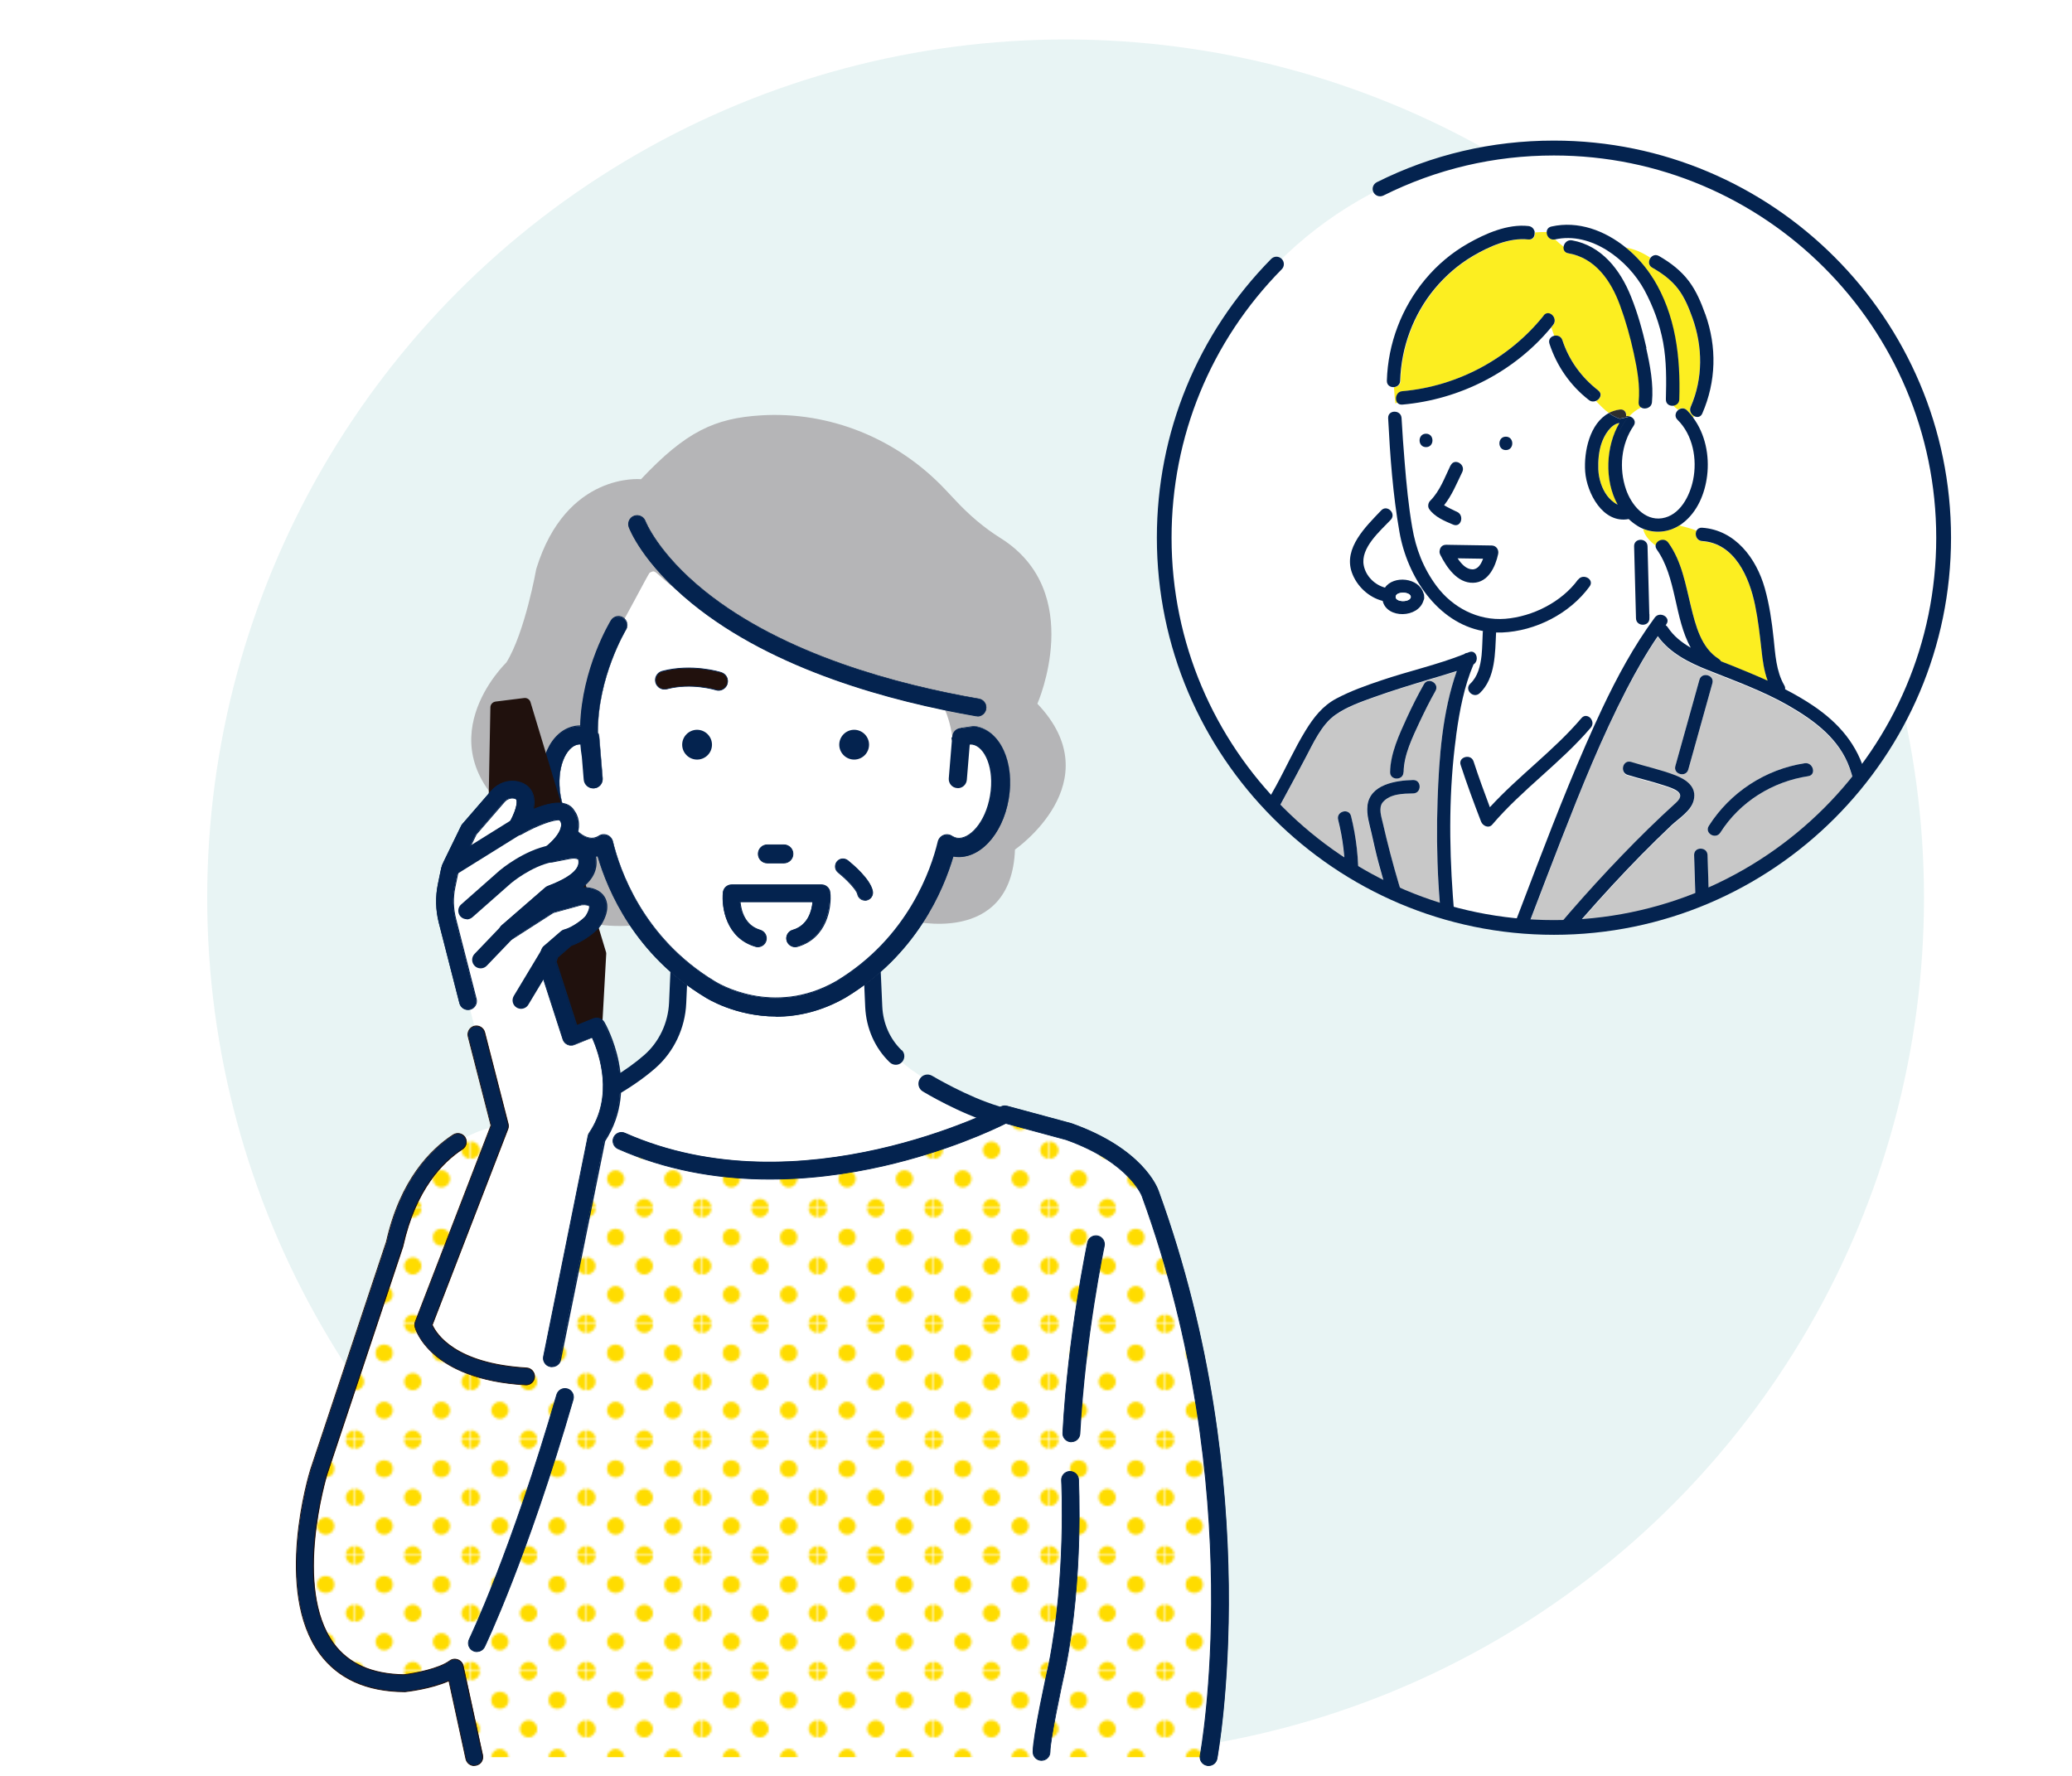 <?xml version="1.0" encoding="UTF-8"?>
<svg id="_レイヤー_2" data-name="レイヤー 2" xmlns="http://www.w3.org/2000/svg" xmlns:xlink="http://www.w3.org/1999/xlink" viewBox="0 0 210 180">
  <defs>
    <style>
      .cls-1 {
        fill: #2e2e2e;
      }

      .cls-1, .cls-2, .cls-3, .cls-4, .cls-5, .cls-6, .cls-7, .cls-8, .cls-9, .cls-10, .cls-11, .cls-12, .cls-13, .cls-14 {
        stroke-width: 0px;
      }

      .cls-2 {
        fill: #c8c8c8;
      }

      .cls-3 {
        fill: #fcee21;
      }

      .cls-4 {
        fill: #21110d;
      }

      .cls-5 {
        fill: none;
      }

      .cls-6 {
        fill: #e8f4f4;
      }

      .cls-7 {
        fill: #ffdc00;
      }

      .cls-8 {
        fill: #fff;
      }

      .cls-9 {
        fill: #6bdce6;
      }

      .cls-15 {
        clip-path: url(#clippath);
      }

      .cls-10 {
        fill: #20110d;
      }

      .cls-11 {
        fill: #ebebeb;
      }

      .cls-12 {
        fill: url(#_新規パターンスウォッチ_11);
      }

      .cls-13 {
        fill: #04234f;
      }

      .cls-14 {
        fill: #b5b5b7;
      }
    </style>
    <pattern id="_新規パターンスウォッチ_11" data-name="新規パターンスウォッチ 11" x="0" y="0" width="50.5" height="50.5" patternTransform="translate(-6192.59 -3021.13) scale(.23)" patternUnits="userSpaceOnUse" viewBox="0 0 50.5 50.5">
      <g>
        <rect class="cls-5" x="0" width="50.5" height="50.5"/>
        <path class="cls-7" d="M50.5,54.29c2.09,0,3.78-1.7,3.78-3.79s-1.7-3.79-3.78-3.79-3.79,1.7-3.79,3.79,1.7,3.79,3.79,3.79Z"/>
        <path class="cls-7" d="M25.25,54.29c2.09,0,3.79-1.7,3.79-3.79s-1.7-3.79-3.79-3.79-3.79,1.7-3.79,3.79,1.7,3.79,3.79,3.79Z"/>
        <path class="cls-7" d="M0,54.29c2.09,0,3.79-1.7,3.79-3.79s-1.7-3.79-3.79-3.79-3.79,1.7-3.79,3.79,1.7,3.79,3.79,3.79Z"/>
        <path class="cls-7" d="M50.5,29.04c2.09,0,3.78-1.7,3.78-3.79s-1.7-3.79-3.78-3.79-3.79,1.7-3.79,3.79,1.7,3.79,3.79,3.79Z"/>
        <path class="cls-7" d="M25.25,29.04c2.09,0,3.79-1.7,3.79-3.79s-1.7-3.79-3.79-3.79-3.79,1.7-3.79,3.79,1.7,3.79,3.79,3.79Z"/>
        <path class="cls-7" d="M0,29.04c2.09,0,3.79-1.7,3.79-3.79s-1.7-3.79-3.79-3.79-3.79,1.7-3.79,3.79,1.7,3.79,3.79,3.79Z"/>
        <path class="cls-7" d="M50.5,3.79c2.09,0,3.78-1.7,3.78-3.79s-1.7-3.79-3.78-3.79-3.79,1.7-3.79,3.79,1.7,3.79,3.79,3.79Z"/>
        <path class="cls-7" d="M25.25,3.79c2.09,0,3.79-1.7,3.79-3.79s-1.7-3.79-3.79-3.79-3.79,1.7-3.79,3.79,1.7,3.79,3.79,3.79Z"/>
        <path class="cls-7" d="M0,3.79c2.09,0,3.79-1.7,3.79-3.79S2.09-3.79,0-3.79-3.79-2.09-3.79,0-2.09,3.79,0,3.79Z"/>
        <path class="cls-7" d="M-25.25,3.79c2.09,0,3.79-1.7,3.79-3.79s-1.7-3.79-3.79-3.79-3.79,1.7-3.79,3.79,1.7,3.79,3.79,3.79Z"/>
        <path class="cls-7" d="M-25.25,0"/>
        <path class="cls-7" d="M12.63,41.66c2.09,0,3.79-1.69,3.79-3.79s-1.7-3.79-3.79-3.79-3.79,1.7-3.79,3.79,1.7,3.79,3.79,3.79Z"/>
        <path class="cls-7" d="M37.88,41.66c2.09,0,3.79-1.69,3.79-3.79s-1.7-3.79-3.79-3.79-3.79,1.7-3.79,3.79,1.69,3.79,3.79,3.79Z"/>
        <circle class="cls-7" cx="12.63" cy="12.63" r="3.79"/>
        <circle class="cls-7" cx="37.88" cy="12.63" r="3.79"/>
        <path class="cls-7" d="M-12.63,16.41c2.09,0,3.79-1.7,3.79-3.79s-1.7-3.79-3.79-3.79-3.79,1.7-3.79,3.79,1.7,3.79,3.79,3.79Z"/>
        <path class="cls-7" d="M-12.63,12.63"/>
      </g>
    </pattern>
    <clipPath id="clippath">
      <circle class="cls-5" cx="157.5" cy="54.5" r="39.5"/>
    </clipPath>
  </defs>
  <g id="_コンテンツ系" data-name="コンテンツ系">
    <circle class="cls-6" cx="108" cy="91" r="87"/>
    <g>
      <path class="cls-14" d="M64.96,48.57s-7.58-.76-10.61,9.1c0,0-1.14,6.44-3.03,9.48,0,0-8.72,8.34,1.14,15.92,0,0-1.14,13.65,15.16,10.24h24.64s10.24,2.65,10.61-7.2c0,0,9.86-6.82,2.27-14.78,0,0,5-11.33-3.75-16.8-1.66-1.04-3.15-2.32-4.49-3.75-.36-.38-.75-.79-1.15-1.22-4.82-5.08-11.63-7.89-18.62-7.46-4.71.29-7.62,1.65-12.17,6.48Z"/>
      <path class="cls-8" d="M92.54,108.56c-.62-.47-1.22-.96-1.76-1.49-1.36-1.32-2.14-3.13-2.22-5.03l-.47-10.64h-18.95l-.45,10.25c-.1,2.28-1.1,4.44-2.81,5.94-3.85,3.38-9.62,5.41-9.62,5.41,6.5,3.55,13.94,5.56,20.42,5.98.86.06,1.69.08,2.51.08,8.15,0,14.44-2.05,21.8-6.07,0,0-4.69-1.66-8.44-4.45Z"/>
      <path class="cls-13" d="M91.38,106.45c-1.19-1.15-1.88-2.72-1.96-4.44l-.47-10.64c-.02-.47-.4-.83-.87-.83h-18.95c-.47,0-.85.37-.87.83l-.45,10.25c-.09,2.06-1.01,4-2.52,5.32-3.67,3.22-9.28,5.23-9.34,5.25-.32.11-.55.41-.58.75-.03.34.15.67.45.83l2.51-.66c2.06-.89,5.49-2.56,8.11-4.86,1.86-1.64,3-4.03,3.11-6.56l.42-9.42h17.29l.43,9.8c.1,2.16.98,4.16,2.49,5.61.35.33.9.33,1.23-.02.33-.35.33-.9-.02-1.23Z"/>
      <path class="cls-8" d="M98.92,73.62c-.23-.04-2.17,1-2.41,1.01-.38-2.53-1.26-3.65-1.26-3.65-5.94,0-18.41-5.85-18.41-5.85-11.5-6.7-9.91-7.64-10.99-7.08-.03-.11-3.08,5.78-3.16,5.69l-3.29,10.24c-2.48.42-5.04,3.28-4.42,6.97.62,3.68,3.05,6.24,5.53,5.83.02,0,.05,0,.07-.01,1.01,3.45,3.77,9.99,10.88,14.29.18.12,3.09,1.95,7.2,1.95,2.11,0,4.54-.48,7.07-1.94,7.13-4.31,9.89-10.85,10.9-14.3.02,0,.05,0,.07.01,2.47.41,4.91-2.14,5.53-5.83.62-3.68-.83-6.9-3.31-7.32Z"/>
      <path class="cls-13" d="M97.08,79.88s-.05,0-.08,0c-.51-.04-.88-.49-.84-.99l.35-4.25c.04-.51.49-.89.99-.84.51.04.88.49.84.99l-.35,4.25c-.04.48-.44.85-.92.85Z"/>
      <g>
        <path class="cls-13" d="M88.08,75.48c0,.84-.68,1.51-1.51,1.51s-1.51-.68-1.51-1.51.68-1.51,1.51-1.51,1.51.68,1.51,1.51Z"/>
        <path class="cls-13" d="M72.16,75.48c0,.84-.68,1.51-1.51,1.51s-1.51-.68-1.51-1.51.68-1.51,1.51-1.51,1.51.68,1.51,1.51Z"/>
      </g>
      <g>
        <path class="cls-4" d="M73.11,68.17c-.12-.04-2.97-.93-5.99-.12-.49.13-.78.64-.65,1.13.13.49.63.78,1.13.65,2.48-.66,4.92.09,4.96.1.09.03.19.04.28.04.39,0,.75-.25.88-.64.15-.48-.11-1-.6-1.16Z"/>
        <path class="cls-13" d="M72.83,70.01c-.1,0-.2-.02-.29-.05-.02,0-2.45-.76-4.94-.1-.51.14-1.04-.17-1.18-.68-.14-.51.17-1.04.68-1.18,3.03-.8,5.89.09,6.01.13h0c.51.16.79.7.62,1.21-.13.4-.5.67-.92.67ZM69.79,69.51c1.57,0,2.76.37,2.77.37.09.03.18.04.27.04.38,0,.72-.25.84-.61.15-.46-.11-.96-.57-1.1-.12-.04-2.96-.92-5.97-.12-.47.12-.75.61-.62,1.08.12.47.61.75,1.08.62.76-.2,1.52-.27,2.21-.27Z"/>
      </g>
      <g>
        <path class="cls-13" d="M79.45,87.47h-1.68c-.51,0-.92-.41-.92-.92s.41-.92.92-.92h1.68c.51,0,.92.41.92.92s-.41.92-.92.92Z"/>
        <path class="cls-13" d="M79.45,87.51h-1.68c-.53,0-.96-.43-.96-.96s.43-.96.96-.96h1.68c.53,0,.96.43.96.96s-.43.96-.96.96ZM77.77,85.67c-.48,0-.88.39-.88.88s.39.88.88.88h1.68c.48,0,.88-.39.88-.88s-.39-.88-.88-.88h-1.68Z"/>
      </g>
      <g>
        <path class="cls-13" d="M87.68,91.24c-.36,0-.68-.25-.75-.62-.09-.45-1.09-1.5-1.97-2.2-.33-.27-.39-.75-.12-1.08.27-.33.75-.39,1.08-.12.53.42,2.28,1.9,2.52,3.1.08.42-.19.82-.6.91-.05.01-.1.02-.15.02Z"/>
        <path class="cls-13" d="M87.68,91.29c-.39,0-.72-.27-.8-.65-.09-.44-1.08-1.48-1.95-2.18-.17-.14-.28-.33-.3-.54-.02-.22.04-.43.17-.6.14-.17.33-.28.54-.3.21-.02.43.04.6.17.53.43,2.29,1.91,2.53,3.13.09.44-.2.87-.64.96-.05.01-.11.02-.16.02ZM85.44,87.1s-.05,0-.08,0c-.19.02-.37.12-.49.27-.12.15-.18.34-.16.54.02.19.12.37.27.49.88.71,1.89,1.77,1.98,2.23.08.39.45.65.86.57.39-.08.65-.46.57-.86-.24-1.19-1.97-2.65-2.5-3.08-.13-.1-.29-.16-.45-.16Z"/>
      </g>
      <g>
        <path class="cls-13" d="M96.51,74.8c.03.29.2.55.45.7.25.15.56.17.83.06.29-.12.57-.16.83-.12,1.23.21,2.27,2.39,1.8,5.2-.47,2.8-2.18,4.52-3.4,4.32-.17-.03-.34-.1-.52-.21-.25-.16-.56-.19-.84-.07-.28.11-.48.35-.55.64-.67,2.79-3.02,9.75-10.31,14.16-6.44,3.7-12.1.18-12.35.01-7.32-4.42-9.66-11.38-10.33-14.17-.07-.29-.27-.53-.55-.64-.27-.11-.59-.08-.84.08-.17.11-.34.18-.51.21-1.23.2-2.93-1.52-3.41-4.32-.47-2.8.57-4.99,1.8-5.2.09-.01.18-.02.28-.01.03.43.08.86.15,1.29l.19,2.32c.04.48.44.85.92.85.03,0,.05,0,.08,0,.51-.04.88-.49.84-.99l-.35-4.25c-.01-.14-.06-.28-.13-.39-.04-5.6,2.82-10.37,2.85-10.43.25-.41.12-.95-.29-1.2-.41-.25-.95-.12-1.2.29-.15.24-2.95,4.91-3.11,10.69h-.02c-.17-.01-.35,0-.52.03-2.48.42-3.93,3.63-3.31,7.32.62,3.68,3.05,6.24,5.53,5.83.02,0,.05,0,.07-.01,1.01,3.45,3.77,9.99,10.88,14.29.18.12,3.09,1.95,7.2,1.95,2.11,0,4.54-.48,7.07-1.94,7.13-4.31,9.89-10.85,10.9-14.3.02,0,.05,0,.07.01,2.47.41,4.91-2.14,5.53-5.83.62-3.68-.83-6.9-3.31-7.32-.23-.04-1.18.15-1.41.17l-.99,1.01Z"/>
        <path class="cls-13" d="M78.66,103.03c-4.14,0-7.1-1.88-7.22-1.96-7.08-4.28-9.86-10.76-10.88-14.27-.01,0-.02,0-.04,0-2.5.42-4.95-2.16-5.58-5.86-.62-3.71.85-6.94,3.35-7.37.17-.03.34-.04.51-.04.17-5.78,2.99-10.46,3.11-10.66.13-.21.33-.35.56-.41.24-.06.48-.02.69.11.43.26.57.83.3,1.25-.03.05-2.88,4.79-2.85,10.4.07.13.12.26.13.4l.35,4.25c.02.26-.06.51-.23.7-.17.2-.4.32-.66.34-.53.05-1-.36-1.04-.88l-.19-2.32c-.07-.42-.12-.84-.15-1.25-.09,0-.16,0-.23.01-1.21.2-2.23,2.37-1.77,5.15.47,2.77,2.15,4.48,3.36,4.28.16-.03.33-.09.5-.2.26-.17.59-.2.88-.08.29.12.5.37.57.67.67,2.78,3.01,9.73,10.31,14.15.24.15,5.9,3.67,12.31-.01,7.29-4.4,9.63-11.35,10.29-14.13.07-.3.29-.55.57-.67.29-.12.62-.09.88.08.17.11.34.17.5.2,1.21.2,2.89-1.51,3.35-4.28.47-2.78-.56-4.94-1.77-5.15-.25-.04-.52,0-.81.12-.28.12-.6.09-.86-.06-.26-.16-.43-.43-.47-.73v-.02s.01-.01.01-.01l1-1.02h.02c.08,0,.25-.03.45-.06.38-.06.82-.13.97-.1,2.5.42,3.97,3.66,3.35,7.37-.63,3.71-3.08,6.28-5.58,5.86-.01,0-.03,0-.04,0-1.03,3.51-3.81,10-10.91,14.29-2.25,1.29-4.63,1.94-7.09,1.94ZM60.62,86.7v.04c1.03,3.49,3.79,9.98,10.87,14.26.12.08,3.06,1.95,7.18,1.95,2.44,0,4.81-.65,7.05-1.93,7.1-4.29,9.86-10.79,10.88-14.28v-.04s.05,0,.05,0c.02,0,.05,0,.07.01,2.46.41,4.86-2.13,5.48-5.79.62-3.66-.82-6.85-3.28-7.27-.14-.02-.61.05-.94.1-.19.03-.35.06-.44.06l-.97.99c.03.27.19.51.42.65.24.14.53.16.79.06.3-.12.59-.17.85-.12,1.25.21,2.31,2.42,1.84,5.24-.48,2.83-2.2,4.56-3.45,4.35-.18-.03-.35-.1-.53-.21-.24-.15-.54-.18-.8-.07-.26.11-.46.33-.52.61-.67,2.79-3.02,9.77-10.33,14.19-6.46,3.71-12.16.16-12.4.01-7.33-4.43-9.68-11.4-10.35-14.2-.07-.28-.26-.5-.52-.61-.26-.11-.56-.08-.8.07-.18.11-.35.18-.53.21-1.25.21-2.98-1.53-3.45-4.35-.48-2.83.58-5.03,1.83-5.24.08-.01.18-.02.29-.01h.04s0,.04,0,.04c.03.41.08.85.15,1.28l.19,2.33c.04.48.46.84.95.8.23-.02.45-.13.6-.31.15-.18.22-.41.21-.64l-.35-4.25c-.01-.13-.05-.26-.12-.37h0v-.02c-.04-5.63,2.83-10.4,2.86-10.45.24-.39.11-.9-.28-1.14-.19-.12-.41-.15-.63-.1-.22.05-.4.18-.51.37-.12.2-2.95,4.89-3.1,10.67v.07s-.08-.04-.08-.04c-.17,0-.34.01-.5.04-2.45.41-3.89,3.61-3.28,7.27.62,3.66,3.02,6.2,5.48,5.79.02,0,.05,0,.07-.01h.04Z"/>
      </g>
      <g>
        <path class="cls-13" d="M99.08,72.57s-.1,0-.15-.01c-8.53-1.48-20.44-4.65-28.74-11.39-5.06-4.11-6.37-7.6-6.43-7.74-.17-.45.07-.95.52-1.12.45-.17.95.07,1.12.52h0s1.27,3.28,6.03,7.1c8,6.43,19.53,9.48,27.8,10.91.47.08.79.53.71,1.01-.07.42-.44.72-.86.72Z"/>
        <path class="cls-13" d="M99.08,72.61c-.05,0-.11,0-.16-.01-8.54-1.48-20.46-4.65-28.76-11.4-5.06-4.11-6.39-7.62-6.44-7.76-.17-.47.07-1,.54-1.17.47-.17,1,.07,1.17.54.01.03,1.27,3.27,6.01,7.09,7.99,6.42,19.52,9.48,27.78,10.91.5.09.83.56.74,1.06-.08.44-.45.76-.9.76ZM64.58,52.29c-.09,0-.19.02-.28.05-.43.16-.65.63-.49,1.06.05.15,1.37,3.63,6.42,7.73,8.29,6.73,20.19,9.9,28.72,11.38.05,0,.09.01.14.01.4,0,.75-.29.82-.69.08-.45-.23-.88-.68-.96-8.27-1.43-19.81-4.49-27.82-10.92-4.76-3.83-6.03-7.09-6.04-7.12-.12-.33-.44-.54-.78-.54Z"/>
      </g>
      <path class="cls-8" d="M40.01,126.09l-7.7,23.13s-6.56,21.26,8.66,21.4c0,0,3.54-.39,5.12-1.58l1.97,9.06h74.42s5.12-26.78-5.91-57.1c0,0-1.22-3.79-8.27-6.3l-6.47-1.75s-24.18,12.77-43.51.17l-7.67,1.01s-8.11.57-10.65,11.97Z"/>
      <path class="cls-12" d="M40.01,126.09l-7.7,23.13s-6.56,21.26,8.66,21.4c0,0,3.54-.39,5.12-1.58l1.97,9.06h74.42s5.12-26.78-5.91-57.1c0,0-1.22-3.79-8.27-6.3l-6.47-1.75s-24.18,12.77-43.51.17l-7.67,1.01s-8.11.57-10.65,11.97Z"/>
      <g>
        <path class="cls-13" d="M48.06,178.96c-.4,0-.75-.28-.84-.68l-1.72-7.92c-1.78.79-4.12,1.07-4.43,1.11-.03,0-.07,0-.1,0-3.82-.03-6.7-1.33-8.55-3.87-4.64-6.35-1.08-18.14-.92-18.64l7.69-23.1c1.4-6.22,4.45-9.32,6.76-10.83.4-.26.93-.15,1.19.25.26.4.15.93-.25,1.19-2.05,1.33-4.76,4.12-6.03,9.8,0,.03-.01.06-.02.08l-7.7,23.13c-.03.1-3.46,11.45.68,17.1,1.51,2.06,3.9,3.12,7.13,3.16.96-.11,3.53-.57,4.65-1.4.23-.18.54-.22.82-.12.27.1.48.34.54.62l1.97,9.06c.1.46-.19.92-.66,1.02-.06.01-.12.02-.18.02Z"/>
        <path class="cls-4" d="M48.06,179c-.42,0-.79-.3-.88-.71l-1.71-7.87c-1.79.79-4.13,1.06-4.4,1.09-.04,0-.07,0-.11,0-3.84-.03-6.72-1.34-8.59-3.89-4.65-6.36-1.09-18.18-.93-18.68l7.69-23.1c1.4-6.23,4.46-9.34,6.78-10.85.42-.27.98-.15,1.25.26.27.42.15.98-.26,1.25-2.04,1.33-4.75,4.11-6.01,9.77,0,.03-.01.06-.02.09l-7.7,23.13c-.03.11-3.44,11.45.67,17.06,1.5,2.05,3.88,3.11,7.09,3.15,1.13-.13,3.56-.6,4.62-1.39.25-.19.57-.23.86-.12.29.11.5.35.57.65l1.97,9.06c.05.24,0,.48-.12.68-.13.2-.33.34-.57.39-.06.01-.13.02-.19.02ZM45.5,170.32s.01,0,.02,0c.01,0,.02.02.02.03l1.72,7.92c.09.43.53.72.97.63.21-.05.4-.17.51-.36.12-.18.16-.4.11-.62l-1.97-9.06c-.06-.27-.25-.5-.51-.59-.26-.1-.55-.06-.78.11-1.08.81-3.52,1.28-4.67,1.41-3.24-.04-5.65-1.11-7.16-3.18-1.18-1.62-2.48-4.78-1.91-10.66.35-3.58,1.22-6.45,1.22-6.48l7.7-23.13s.02-.05.02-.08c1.27-5.7,3.99-8.49,6.05-9.83.38-.25.49-.75.24-1.13-.25-.38-.75-.49-1.13-.24-2.31,1.5-5.35,4.59-6.74,10.8l-7.69,23.11c-.15.5-3.71,12.27.92,18.6,1.85,2.52,4.71,3.82,8.52,3.85.03,0,.07,0,.1,0,.26-.03,2.63-.31,4.42-1.11,0,0,.01,0,.02,0Z"/>
      </g>
      <g>
        <path class="cls-13" d="M122.49,178.96c-.05,0-.11,0-.16-.02-.47-.09-.77-.54-.68-1.01.05-.27,4.94-26.91-5.87-56.64,0-.01,0-.02-.01-.03,0-.03-1.25-3.44-7.71-5.74l-6.12-1.66c-1.22.61-5.94,2.84-12.45,4.32-6.9,1.57-17.16,2.55-26.84-1.75-.43-.19-.63-.7-.44-1.14.19-.43.7-.63,1.14-.44,17.73,7.86,37.9-2.57,38.11-2.67.19-.1.42-.13.63-.07l6.47,1.75s.04.01.06.02c7.17,2.55,8.67,6.46,8.79,6.83,10.97,30.19,5.99,57.27,5.94,57.54-.08.41-.44.7-.84.7Z"/>
        <path class="cls-13" d="M122.49,179c-.06,0-.11,0-.17-.02-.49-.09-.81-.57-.72-1.06.05-.27,4.94-26.9-5.87-56.62,0-.01,0-.02-.01-.03-.01-.03-1.27-3.43-7.68-5.72l-6.1-1.65c-1.31.65-5.99,2.85-12.45,4.32-6.9,1.57-17.17,2.55-26.87-1.75-.45-.2-.66-.74-.46-1.19.1-.22.28-.39.5-.48.23-.09.47-.08.69.02,17.72,7.86,37.87-2.57,38.07-2.67.2-.11.44-.13.66-.07l6.47,1.75s.04.01.07.02c7.15,2.54,8.67,6.42,8.82,6.85,10.97,30.19,5.99,57.3,5.94,57.57-.08.42-.45.73-.89.73ZM101.94,113.82s0,0,.01,0l6.12,1.66c6.47,2.31,7.72,5.73,7.74,5.77,0,.01,0,.02.01.03,10.82,29.74,5.92,56.4,5.87,56.66-.08.44.21.87.65.96.05,0,.1.01.15.01.39,0,.73-.28.8-.66.05-.27,5.03-27.36-5.94-57.52-.07-.2-.47-1.25-1.75-2.58-1.66-1.74-4.03-3.16-7.02-4.22-.02,0-.04-.01-.06-.02l-6.47-1.75c-.2-.05-.41-.03-.6.07-.15.08-10.84,5.61-23.49,5.61-4.76,0-9.79-.78-14.65-2.94-.2-.09-.42-.09-.63-.02-.2.08-.36.23-.45.43-.18.41,0,.9.42,1.08,9.68,4.29,19.93,3.32,26.82,1.75,6.47-1.47,11.16-3.68,12.44-4.32,0,0,.01,0,.02,0Z"/>
      </g>
      <g>
        <polygon class="cls-10" points="50.3 71.71 53.19 71.35 60.84 96.67 60.43 104.06 57.88 105.09 50.12 81.27 50.3 71.71"/>
        <path class="cls-10" d="M57.88,105.7c-.09,0-.17-.02-.26-.06-.15-.07-.27-.2-.32-.36l-7.75-23.82c-.02-.06-.03-.13-.03-.2l.18-9.56c0-.3.23-.55.53-.59l2.89-.36c.29-.04.57.14.65.43l7.65,25.32c.02.07.03.14.02.21l-.41,7.38c-.01.23-.16.44-.38.53l-2.55,1.03c-.07.03-.15.04-.23.04ZM50.73,81.18l7.52,23.1,1.59-.64.39-6.89-7.47-24.73-1.86.23-.17,8.93Z"/>
      </g>
      <g>
        <path class="cls-8" d="M60.43,104.06l-2.55,1.03-2.46-7.61.3-.93,1.71-1.48c1.01-.26,2.37-1.28,2.68-1.77,1.14-1.82.16-2.61-1.31-2.45l-3.1.85-4.27,2.75,4.4-3.82c3.65-1.38,3.81-2.74,3.65-3.65-.14-.81-1.14-.99-1.94-.8l-1.69.33c2.94-2.38,1.58-3.87,1.58-3.87-.67-1.34-5.01,1.14-5.01,1.14,1.47-2.73.72-3.53-.15-3.72-.68-.15-1.38.13-1.83.65l-2.92,3.37-1.72,3.53c-.13.26-.22.54-.28.83l-.27,1.31c-.25,1.18-.22,2.39.08,3.55l5.34,20.81-7.78,20.16s1.24,4.7,10.43,5.22l2.61-1.84,4.51-22.35c3.51-5.19-.01-11.26-.01-11.26Z"/>
        <g>
          <path class="cls-13" d="M53.32,140.37s-.03,0-.05,0c-9.7-.55-11.16-5.65-11.21-5.86-.05-.18-.04-.36.03-.53l7.68-19.9-2.31-9.01c-.12-.46.16-.93.62-1.05.46-.12.93.16,1.05.62l2.38,9.28c.04.17.03.36-.03.52l-7.66,19.86c.39.87,2.27,3.94,9.56,4.36.47.03.84.43.81.91-.03.46-.41.81-.86.81Z"/>
          <path class="cls-4" d="M53.32,140.41s-.03,0-.05,0c-9.73-.56-11.19-5.68-11.25-5.89-.05-.19-.04-.38.03-.56l7.67-19.89-2.31-9c-.12-.48.17-.97.65-1.1.48-.12.97.17,1.1.65l2.38,9.28c.05.18.04.37-.03.55l-7.66,19.84c.42.93,2.33,3.9,9.52,4.32.24.01.46.12.62.3.16.18.24.41.23.65-.03.48-.42.85-.9.85ZM48.28,104.03c-.07,0-.14,0-.2.03-.44.11-.7.56-.59,1l2.31,9.01s0,.02,0,.03l-7.68,19.9c-.06.16-.07.34-.03.5.06.22,1.51,5.28,11.17,5.83.02,0,.03,0,.05,0,.43,0,.79-.34.82-.77.01-.22-.06-.43-.21-.59-.15-.16-.35-.26-.56-.27-7.28-.42-9.19-3.46-9.6-4.38,0-.01,0-.02,0-.03l7.66-19.86c.06-.16.07-.33.03-.5l-2.38-9.28c-.09-.37-.43-.61-.79-.61Z"/>
        </g>
        <g>
          <path class="cls-13" d="M55.93,138.53c-.06,0-.11,0-.17-.02-.47-.09-.77-.55-.67-1.01l4.51-22.35c.02-.11.07-.22.13-.31,2.53-3.74,1.02-8.06.28-9.68l-1.81.73c-.22.09-.47.08-.69-.02-.22-.1-.38-.29-.45-.52l-2.46-7.61c-.06-.17-.06-.36,0-.53l.3-.93c.05-.15.14-.28.26-.39l1.71-1.48c.1-.09.22-.15.35-.18.83-.21,1.99-1.12,2.16-1.39.41-.65.38-.97.35-1.01-.03-.05-.28-.17-.77-.13l-2.9.79-4.16,2.68c-.38.24-.88.15-1.15-.21-.27-.36-.22-.87.12-1.17l4.4-3.82c.08-.07.16-.12.26-.16,3.36-1.27,3.17-2.3,3.1-2.69,0-.02,0-.04-.04-.06-.14-.09-.48-.14-.85-.05-.01,0-.02,0-.03,0l-1.69.33c-.39.08-.78-.12-.95-.48-.17-.36-.07-.78.24-1.03,1.67-1.36,1.7-2.3,1.47-2.62-.04-.04-.06-.07-.09-.11-.52-.11-2.31.54-3.86,1.42-.33.19-.75.14-1.03-.13-.27-.27-.34-.68-.16-1.02.92-1.72.72-2.27.69-2.32-.01-.03-.05-.1-.26-.15-.34-.07-.74.07-1,.38l-2.84,3.29-1.67,3.43c-.1.2-.17.41-.21.63l-.27,1.31c-.22,1.04-.19,2.13.07,3.16l2.09,8.16c.12.46-.16.93-.62,1.05-.46.12-.93-.16-1.05-.62l-2.09-8.16c-.33-1.28-.36-2.65-.09-3.94l.27-1.31c.07-.36.19-.7.35-1.03l1.72-3.53c.03-.07.07-.13.12-.19l2.92-3.37c.68-.79,1.7-1.14,2.67-.93.87.19,1.27.71,1.46,1.11.21.47.25,1.03.11,1.7,1.1-.46,2.37-.82,3.22-.56.4.12.71.36.9.69.17.23.51.8.45,1.64-.03.48-.19.96-.46,1.44.53,0,1.02.13,1.4.38.43.28.7.69.79,1.2.22,1.22-.23,2.25-1.4,3.15,1.03-.06,1.84.28,2.26.94.33.52.53,1.43-.35,2.84-.42.67-1.83,1.71-2.99,2.08l-1.39,1.2-.14.44,2.09,6.47,1.69-.69c.4-.16.85,0,1.07.37.15.26,3.69,6.49.08,12.03l-4.48,22.18c-.08.41-.44.69-.84.69Z"/>
          <path class="cls-13" d="M55.93,138.57c-.06,0-.12,0-.18-.02-.24-.05-.44-.18-.57-.39-.13-.2-.18-.44-.13-.68l4.51-22.35c.02-.12.07-.23.14-.33,2.49-3.68,1.05-7.91.3-9.6l-1.78.72c-.23.09-.49.09-.72-.02-.23-.11-.4-.3-.48-.54l-2.46-7.61c-.06-.18-.06-.37,0-.55l.3-.93c.05-.16.14-.3.27-.4l1.71-1.48c.11-.09.23-.16.37-.19.82-.21,1.96-1.1,2.14-1.37.39-.62.37-.93.35-.97-.02-.04-.26-.15-.73-.11l-2.88.79-4.16,2.67c-.4.25-.93.16-1.21-.22-.28-.38-.22-.91.13-1.22l4.4-3.82c.08-.07.17-.12.27-.16,3.33-1.26,3.14-2.26,3.08-2.64t-.02-.03c-.13-.09-.46-.13-.81-.05-.01,0-.02,0-.03,0l-1.69.33c-.41.08-.82-.13-.99-.5-.18-.38-.07-.82.25-1.08,1.64-1.33,1.68-2.26,1.47-2.57-.03-.03-.06-.06-.08-.1-.54-.09-2.31.56-3.81,1.42-.35.2-.79.14-1.08-.14-.29-.28-.35-.72-.17-1.07.93-1.73.7-2.26.69-2.29,0-.02-.04-.08-.23-.12-.33-.07-.71.07-.96.36l-2.84,3.28-1.67,3.43c-.1.2-.17.4-.21.62l-.27,1.31c-.22,1.03-.19,2.12.07,3.14l2.09,8.16c.12.48-.17.97-.65,1.1-.48.12-.97-.17-1.1-.65l-2.09-8.16c-.33-1.29-.36-2.66-.09-3.96l.27-1.31c.08-.36.19-.71.36-1.04l1.72-3.53c.03-.07.08-.14.13-.19l2.92-3.37c.69-.8,1.73-1.16,2.71-.95.89.19,1.3.72,1.49,1.13.21.46.26,1,.13,1.65,1.4-.57,2.47-.75,3.18-.53.41.12.73.37.93.71.16.21.52.8.46,1.66-.03.46-.18.93-.43,1.39.51.01.99.15,1.35.39.44.29.72.71.81,1.22.22,1.21-.21,2.22-1.31,3.11.97-.02,1.76.32,2.17.96.33.53.54,1.46-.35,2.89-.41.65-1.81,1.71-3,2.1l-1.37,1.19-.13.41,2.07,6.41,1.65-.67c.41-.17.89,0,1.12.38.15.26,3.7,6.51.08,12.07l-4.48,22.18c-.08.42-.46.72-.88.72ZM60.01,105.11s.03,0,.04.02c.76,1.68,2.24,5.98-.29,9.72-.06.09-.1.19-.12.3l-4.51,22.35c-.04.21,0,.43.12.61.12.18.31.31.52.35.45.09.88-.21.96-.64l4.48-22.18s0-.01,0-.01c3.59-5.51.07-11.72-.08-11.98-.2-.35-.64-.5-1.01-.35l-1.69.69s-.02,0-.03,0c-.01,0-.02-.01-.02-.03l-2.09-6.47s0-.02,0-.03l.14-.44s0-.01.01-.02l1.39-1.2s0,0,.01,0c1.18-.38,2.56-1.42,2.96-2.07.87-1.39.67-2.29.35-2.8-.4-.64-1.21-.98-2.22-.92-.02,0-.04-.01-.04-.03,0-.02,0-.04.01-.05,1.15-.88,1.6-1.9,1.39-3.11-.09-.49-.36-.89-.78-1.17-.37-.24-.85-.37-1.37-.37-.01,0-.03,0-.04-.02,0-.01,0-.03,0-.04.27-.47.42-.95.46-1.42.06-.84-.29-1.4-.44-1.61-.19-.33-.5-.56-.88-.68-.7-.21-1.78-.03-3.19.56-.01,0-.03,0-.04,0-.01,0-.02-.03-.01-.04.14-.66.1-1.21-.11-1.67-.18-.39-.58-.9-1.43-1.08-.95-.21-1.96.14-2.63.92l-2.92,3.37c-.05.05-.09.11-.12.18l-1.72,3.53c-.16.32-.27.67-.35,1.02l-.27,1.31c-.27,1.29-.24,2.65.09,3.92l2.09,8.16c.11.44.56.7,1,.59.44-.11.7-.56.59-1l-2.09-8.16c-.27-1.04-.29-2.14-.07-3.18l.27-1.31c.05-.22.12-.43.22-.64l1.67-3.43s0,0,0,0l2.84-3.29c.27-.32.68-.47,1.04-.39.24.05.28.14.29.17.03.06.24.63-.69,2.36-.17.32-.11.72.15.97.26.25.66.3.98.12,1.53-.88,3.35-1.54,3.89-1.43.01,0,.02.01.03.02.02.03.04.06.08.1,0,0,0,0,0,0,.01,0,.02.02.02.04h0c.22.39.12,1.33-1.5,2.65-.29.24-.39.64-.23.98.16.34.53.53.9.46l1.69-.33s.02,0,.03,0c.38-.09.73-.04.88.06.05.03.05.05.06.09.07.4.26,1.46-3.13,2.74-.09.03-.17.08-.25.15l-4.4,3.82c-.32.28-.37.77-.12,1.11.26.34.74.43,1.1.2l4.16-2.68s0,0,.01,0l2.9-.79c.52-.05.78.08.82.15.04.07.07.39-.35,1.06-.18.28-1.35,1.19-2.19,1.41-.12.03-.24.09-.33.17l-1.71,1.48c-.11.1-.2.22-.24.37l-.3.93c-.05.16-.05.34,0,.5l2.46,7.61c.07.22.23.39.43.49.21.1.44.1.65.02l1.81-.73s.01,0,.02,0Z"/>
        </g>
        <path class="cls-13" d="M45.6,88.88c-.29,0-.57-.14-.73-.41-.25-.4-.13-.93.28-1.19l6.81-4.24c.4-.25.93-.13,1.19.28.25.4.13.93-.28,1.19l-6.81,4.24c-.14.09-.3.13-.45.13Z"/>
        <path class="cls-13" d="M47.31,93.17c-.24,0-.48-.1-.65-.29-.31-.36-.28-.9.08-1.21l3.91-3.45c.11-.09,2.44-2.04,5.04-2.54.47-.09.92.22,1.01.68.09.47-.22.92-.68,1.01-2.17.42-4.22,2.14-4.24,2.16l-3.9,3.44c-.16.14-.37.22-.57.22Z"/>
        <path class="cls-13" d="M48.71,98.15c-.21,0-.43-.08-.59-.24-.34-.33-.36-.87-.03-1.22l2.72-2.84c.33-.34.87-.36,1.22-.03.34.33.36.87.03,1.22l-2.72,2.84c-.17.18-.4.27-.62.27Z"/>
      </g>
      <path class="cls-13" d="M52.81,102.25c-.15,0-.3-.04-.44-.12-.41-.24-.54-.77-.3-1.18l2.91-4.84c.24-.41.77-.54,1.18-.3.41.24.54.77.3,1.18l-2.91,4.84c-.16.27-.45.42-.74.42Z"/>
      <g>
        <path class="cls-13" d="M48.33,167.41c-.13,0-.25-.03-.37-.09-.43-.21-.61-.72-.4-1.15.04-.09,4.23-8.8,8.87-24.8.13-.46.61-.72,1.07-.59.46.13.72.61.59,1.07-4.69,16.16-8.94,24.99-8.98,25.07-.15.31-.46.49-.77.49Z"/>
        <path class="cls-13" d="M48.33,167.45c-.14,0-.27-.03-.39-.09-.22-.11-.38-.29-.46-.52-.08-.23-.06-.47.04-.69.04-.09,4.22-8.78,8.87-24.8.07-.23.22-.42.43-.54.21-.12.46-.14.69-.08.48.14.75.64.62,1.12-4.69,16.17-8.94,24.99-8.98,25.08-.15.31-.47.51-.81.51ZM57.25,140.79c-.14,0-.27.03-.39.1-.19.11-.33.28-.39.49-4.65,16.02-8.83,24.72-8.88,24.81-.1.2-.11.42-.04.63.07.21.22.37.42.47.11.05.23.08.36.08.32,0,.6-.18.74-.46.04-.09,4.28-8.91,8.97-25.07.13-.43-.12-.89-.56-1.01-.08-.02-.15-.03-.23-.03Z"/>
      </g>
      <path class="cls-13" d="M100.97,113.94c-.09,0-.18-.01-.26-.04-3.45-1.02-7.03-3.18-7.18-3.27-.44-.26-.58-.83-.31-1.27.26-.44.83-.58,1.27-.31.04.02,3.54,2.12,6.75,3.08.49.15.77.66.62,1.15-.12.4-.49.66-.89.66Z"/>
      <g>
        <path class="cls-13" d="M105.56,178.43c-.48,0-.86-.39-.86-.86,0-1.62,1.43-8.11,1.6-8.85,1.79-8.95,1.3-18.57,1.29-18.67-.03-.47.34-.88.81-.91.48-.02.88.34.91.81,0,.1.51,9.93-1.33,19.12-.44,1.96-1.56,7.28-1.56,8.49,0,.48-.39.86-.86.86Z"/>
        <path class="cls-13" d="M105.56,178.47c-.5,0-.9-.4-.9-.9,0-1.62,1.43-8.12,1.6-8.86,1.78-8.91,1.3-18.56,1.29-18.66-.03-.5.36-.92.85-.95.51-.01.92.36.95.85,0,.1.52,9.91-1.33,19.13-.43,1.95-1.56,7.28-1.56,8.49,0,.5-.4.9-.9.9ZM108.43,149.19s-.02,0-.03,0c-.45.02-.8.41-.77.86,0,.1.49,9.76-1.29,18.68-.16.74-1.59,7.23-1.59,8.84,0,.45.37.82.82.82s.82-.37.82-.82c0-1.22,1.13-6.55,1.56-8.5,1.84-9.21,1.33-19.01,1.33-19.1-.02-.44-.39-.77-.83-.77Z"/>
      </g>
      <g>
        <path class="cls-13" d="M108.58,146.14s-.03,0-.05,0c-.47-.03-.84-.43-.81-.91.53-9.9,2.49-19.2,2.51-19.29.1-.47.56-.76,1.02-.66.46.1.76.56.66,1.02-.02.09-1.95,9.26-2.47,19.02-.02.46-.4.81-.86.81Z"/>
        <path class="cls-13" d="M108.58,146.18s-.03,0-.05,0c-.5-.03-.88-.45-.85-.95.53-9.93,2.49-19.2,2.51-19.3.1-.49.58-.8,1.07-.7.24.05.44.19.57.39.13.2.18.44.13.68-.02.09-1.95,9.25-2.47,19.02-.03.48-.42.85-.9.85ZM111.07,125.3c-.38,0-.72.26-.8.65-.02.09-1.98,9.36-2.51,19.28-.02.45.32.84.77.86.45.03.84-.32.86-.77.52-9.77,2.46-18.94,2.48-19.03.05-.21,0-.43-.11-.62-.12-.18-.3-.31-.52-.35-.06-.01-.11-.02-.17-.02Z"/>
      </g>
      <g>
        <path class="cls-13" d="M84.1,90.46c-.05-.44-.42-.77-.86-.77h-9.1c-.44,0-.81.33-.86.77-.16,1.52.32,4.61,3.27,5.47.08.02.16.03.24.03.37,0,.72-.24.83-.62.13-.46-.13-.93-.59-1.07-1.58-.46-1.96-1.94-2.04-2.87h7.37c-.08.93-.46,2.41-2.04,2.87-.46.13-.72.61-.59,1.07.11.38.45.62.83.62.08,0,.16-.01.24-.03,2.95-.86,3.43-3.96,3.27-5.47Z"/>
        <path class="cls-13" d="M80.59,96.01c-.4,0-.75-.27-.87-.65-.07-.23-.04-.48.08-.69.12-.21.31-.37.54-.43,1.54-.45,1.92-1.92,2-2.79h-7.28c.08.87.46,2.34,2,2.79.23.07.42.22.54.43.12.21.14.46.08.69-.11.38-.47.65-.87.65-.09,0-.17-.01-.25-.04-2.97-.87-3.46-3.99-3.3-5.52.05-.46.43-.81.9-.81h9.1c.46,0,.85.35.9.81h0c.16,1.53-.33,4.65-3.3,5.52-.08.02-.17.04-.25.04ZM74.96,91.37h7.46v.05c-.08.88-.45,2.43-2.07,2.91-.21.06-.38.2-.49.39-.11.19-.13.41-.07.62.1.35.42.59.79.59.08,0,.15-.01.23-.03,2.92-.85,3.4-3.92,3.24-5.43h0c-.04-.42-.39-.73-.81-.73h-9.1c-.42,0-.77.32-.81.73-.16,1.5.32,4.57,3.24,5.43.08.02.15.03.23.03.36,0,.68-.24.79-.59.06-.21.04-.43-.07-.62-.11-.19-.28-.33-.49-.39-1.62-.47-1.99-2.02-2.07-2.91v-.05Z"/>
      </g>
    </g>
    <g>
      <circle class="cls-8" cx="157.5" cy="54.5" r="39.5"/>
      <g class="cls-15">
        <g>
          <path class="cls-11" d="M125.63,129.77c-.49-.03-1-.12-1.46-.15-1.46-.11-2.91-.21-4.37-.32-4.38-.32-8.76-.63-13.15-.95-5.07-.37-10.13-.73-15.2-1.1-4.2-.3-8.41-.61-12.61-.91-1.49-.11-2.98-.22-4.48-.32.03.35.07.7.1,1.05.51.03,1.03.09,1.54.13,1.43.1,2.87.21,4.3.31,4.36.32,8.72.63,13.09.95,5.07.37,10.14.74,15.21,1.1,4.17.3,8.34.6,12.51.91,1.51.11,3.02.22,4.53.33v-1.03Z"/>
          <path class="cls-8" d="M154.44,119.76c.42-1.17.5-2.49.48-3.72-.02-1.07-.18-2.2-.73-3.14-.1-.17-.2-.3-.31-.44-.23.04-.46.06-.69.06,0,.33-.23.65-.65.64-2.88-.09-5.81.29-8.68-.05-1.17-.14-2.26-.5-3.38-.85-1.24-.4-2.48-.54-3.75-.8-1.2-.24-2.34-.47-3.54-.09-1.2.38-2.36.92-3.43,1.58-1.5.93-2.73,2.25-3.95,3.5-.79.81-1.58,1.63-2.35,2.46.17.48.34.97.51,1.45.16-.22.32-.42.46-.61.94-1.32,2.02-2.54,3.29-3.55,1.96-1.56,4.32-2.58,6.57-3.65.79-.37,1.47.8.68,1.17-2.29,1.09-4.77,2.11-6.72,3.78-1.38,1.18-2.53,2.61-3.48,4.16-.22.37.1.79.44,1.13.32.31.68.54,1.03.33-.02-.5.15-1,.45-1.45,1.1-1.64,3.03-2.58,4.52-3.82.9-.75,1.67-1.41,2.81-1.81,1.24-.44,2.56-.62,3.82-.98.84-.24,1.2,1.07.36,1.31-1.26.36-2.58.54-3.82.98-1.04.37-1.71,1.08-2.56,1.74-1.31,1.02-3.13,1.93-4.03,3.37-.31.49-.24,1.09.35,1.35.69.3,1.44-.48,1.98-.84,1.41-.94,2.78-2.02,4.29-2.8,1.7-.87,3.59-1.46,5.46-1.85.21-.04.4,0,.54.1.5.16.61,1.07-.04,1.34-.7.29-1.31.84-1.93,1.29-.6.43-1.21.84-1.84,1.23-.7.43-1.54.75-2.1,1.37-.12.14-.62.66-.57.88.1.48.96.22,1.24.13,1.02-.3,2.01-.72,2.96-1.19,1.85-.91,3.61-1.98,5.51-2.78.8-.34,1.49.83.68,1.17-.03.01-.05.02-.08.04.35.04.7.1,1.05.2.1.05.21.11.31.18.09-.05.21-.09.34-.09.04,0,.08,0,.12,0,2.58-.1,5.18-.02,7.77,0,.16-.18.31-.38.42-.58-.41-.2-.6-.89-.1-1.24-.25.18.02-.08-.03,0,.13-.19.22-.4.3-.62Z"/>
          <path class="cls-2" d="M122.96,117.48c.84-.89,1.69-1.78,2.56-2.65.47-.47.94-.93,1.43-1.37l1.13-2.75c-.47-.03-.91-.5-.56-.98,2.13-2.95,4.27-5.9,6.4-8.84.25-.34.65-.36.94-.2.43-.42.87-.84,1.3-1.27-.2-1.74-.26-3.48-.17-5.23.09-1.72.28-3.44.31-5.17.03-2.01-.21-3.99-.69-5.94-.21-.85,1.1-1.21,1.31-.36.54,2.18.8,4.4.73,6.65-.05,1.73-.25,3.45-.32,5.18-.09,2.11.03,4.22.4,6.3.44,2.54.88,5.08,1.26,7.63.08.51-.36.85-.76.85.02.35.02.7.03,1.04.87.15,1.73.31,2.58.58,1.21.39,2.37.77,3.64.87,2.68.2,5.37-.09,8.06,0,.44.01.66.37.65.72.23,0,.46-.03.69-.06-.04-.05-.09-.1-.14-.16-.01-.01-.05-.05-.09-.08-.01,0-.02-.02-.03-.02-.58-.37-.33-1.22.34-1.26.91-.05,1.82-.11,2.73-.16,6.46-.38,12.92-.76,19.38-1.14.87-.05.87,1.3,0,1.36-.91.05-1.82.11-2.73.16-5.98.35-11.96.71-17.95,1.06.66,1.14.86,2.66.87,3.83.02,1.4-.09,2.95-.6,4.27-.18.46-.41.94-.82,1.24-.21.15-.41.15-.58.07-.11.21-.25.4-.42.58.34,0,.69,0,1.03,0h35.51c-.16-4.04-.33-8.08-.5-12.12-.28-6.39-.62-12.77-.94-19.15-.13-2.64-.24-5.29-.49-7.92-.17-1.73-.4-3.47-.98-5.12-1.04-2.95-3.53-4.79-6.14-6.3-2.58-1.5-5.44-2.53-8.2-3.62-1.91-.76-3.88-1.74-5.11-3.45-1.17,1.72-2.2,3.53-3.16,5.38-2.55,4.91-4.62,10.06-6.62,15.21-2.12,5.43-4.14,10.89-6.31,16.3.77-1.01,1.55-2.01,2.33-3.01,3.16-4.04,6.53-7.92,10.08-11.61,1.79-1.86,3.62-3.66,5.53-5.39,1.16-1.05-.36-1.47-1.3-1.78-1.19-.39-2.42-.67-3.61-1.04-.83-.26-.47-1.57.36-1.31,1.49.47,3.04.79,4.5,1.36,1.09.43,2.17,1.17,1.84,2.52-.26,1.07-1.51,1.83-2.26,2.54-1.04.98-2.06,1.99-3.07,3.01-2,2.04-3.94,4.14-5.82,6.29-2.98,3.41-5.78,6.96-8.51,10.57-.52.69-1.7.01-1.17-.68.09-.12.18-.24.27-.35-.22.03-.45-.04-.6-.17-.27.54-.58,1.06-.88,1.58.05.14.1.27.16.41.23.55-.32.89-.79.79,0,.01-.01.03-.02.04v-.04c-.21-.05-.4-.18-.5-.43-.89-2.2-1.38-4.57-1.77-6.9-.91-5.5-1.2-11.13-1-16.7.15-4.33.48-8.96,1.95-13.1-.88.29-1.78.54-2.66.81-1.92.58-3.84,1.16-5.73,1.84-1.33.48-2.74.97-3.91,1.79-1.4.98-2.26,2.9-3.04,4.37-1.62,3.07-3.26,6.1-4.99,9.11-2.64,4.6-5.3,9.18-7.97,13.75-.23.39-.64.39-.94.21l-1.03,1.6c1.73,5.06,3.5,10.11,5.27,15.15.1.28.2.56.3.84ZM162.76,121.29c-.28.82-1.59.47-1.31-.36.84-2.47.94-5.06-.27-7.42-.4-.78.77-1.46,1.17-.68,1.38,2.68,1.37,5.65.41,8.47ZM182.91,77.36c.86-.13,1.22,1.18.36,1.31-3.63.55-6.93,2.61-8.91,5.72-.47.74-1.64.05-1.17-.68,2.16-3.39,5.74-5.74,9.72-6.35ZM171.11,78c-.23.84-1.54.48-1.31-.36.81-2.91,1.63-5.82,2.44-8.74.23-.84,1.54-.48,1.31.36-.81,2.91-1.63,5.82-2.44,8.74ZM173.05,86.68c.02.73.05,1.46.07,2.19.22,6.59.3,13.22.89,19.79.08.87-1.28.86-1.36,0-.14-1.57-.22-3.14-.3-4.71-.29-5.75-.49-11.51-.66-17.26-.03-.87,1.33-.87,1.36,0ZM142.59,72.77c.53-1.16,1.11-2.31,1.74-3.42.43-.76,1.6-.08,1.17.68-.58,1.02-1.11,2.07-1.6,3.13-.72,1.55-1.61,3.35-1.63,5.09-.01.87-1.37.87-1.36,0,.02-1.9.91-3.79,1.69-5.49ZM138.58,81.68c.25-2.18,2.89-2.58,4.64-2.62.87-.02.87,1.34,0,1.36-1.02.02-2.34.03-3.08.89-.48.56-.15,1.49,0,2.11.96,4.17,2.14,8.23,3.68,12.22,1.57,4.06,3.37,8.16,5.89,11.73.5.71-.67,1.39-1.17.68-1.5-2.12-2.7-4.44-3.8-6.78-2.07-4.45-3.79-9.1-5.05-13.85-.27-1.01-.49-2.02-.72-3.04-.2-.87-.5-1.8-.4-2.7ZM131.46,88.5c1.31,1.76,2.43,3.65,3.74,5.41.52.7-.66,1.38-1.17.68-1.31-1.76-2.43-3.65-3.74-5.41-.52-.7.66-1.38,1.17-.68ZM121.97,109.51c1.68.5,2.95,1.74,3.55,3.38.3.82-1.01,1.17-1.31.36-.43-1.18-1.41-2.07-2.61-2.43-.83-.25-.48-1.56.36-1.31Z"/>
          <path class="cls-8" d="M170.01,42.54c-.34-.33-.21-.77.08-1-.18-.13-.36-.26-.48-.42-.38.06-.79-.16-.78-.64.06-1.93.08-3.88-.28-5.78-.34-1.85-1.01-3.65-1.9-5.3-1.66-3.07-5.39-5.97-9.06-5.13,0,0,0,0,0,0,.28.26.58.52.89.76.04-.37.37-.74.85-.66,3,.53,4.9,2.99,5.98,5.69.67,1.68,1.17,3.45,1.57,5.22.4,1.78.76,3.67.59,5.49-.06.62-.78.8-1.14.52-.46.21-.86.52-1.2.89.03,0,.05.01.08.02.07-.02.13-.05.2-.08-.06.03-.13.06-.2.08.38.12.67.53.38.95-1.28,1.86-1.51,4.33-.77,6.45.52,1.51,1.85,3.19,3.64,2.92,1.82-.28,2.83-2.27,3.16-3.89.43-2.09-.02-4.55-1.58-6.09Z"/>
          <path class="cls-8" d="M167.16,62.27v.42c.03.87-1.32.87-1.35,0-.06-2.43-.13-4.87-.19-7.3-.01-.4.27-.62.58-.65v-1.3c-.08-.04-.16-.09-.24-.14-.33-.2-.62-.43-.89-.69-2.62.5-4.25-2.66-4.41-4.8-.15-2.05.47-4.92,2.4-5.94-.49-.36-.9-.79-1.31-1.22-.22.09-.48.08-.71-.1-1.88-1.46-3.25-3.44-3.99-5.7-.14-.43.14-.73.48-.81-.11-.28-.2-.57-.3-.85-3.73,4.52-9.27,7.32-15.09,7.84-.24.02-.42-.07-.52-.21-.07.03-.15.05-.22.08.03.29.06.57.1.86.29.05.55.27.57.64.08,1.47.18,2.95.31,4.42.19,2.22.4,4.45.77,6.65.37,2.18,1.12,4.14,2.45,5.93,1.63,2.2,4.22,3.56,6.98,3.34,2.77-.22,5.72-1.72,7.38-3.98.51-.7,1.69-.02,1.17.68-2.01,2.76-5.48,4.53-8.89,4.67-.2,0-.39,0-.59,0,0,0,0,0,0,0-.11,2.04-.06,4.63-1.66,6.15-.63.6-1.59-.36-.96-.96.75-.71,1.03-1.78,1.15-2.87-.17.17-.33.33-.5.49-.04.17-.14.33-.31.43-.94,2.2-1.4,4.63-1.73,6.99-.02.11-.03.23-.04.34l.8,2.1c.34-.16.83-.08.99.39.51,1.56,1.07,3.11,1.65,4.64,2.92-3.18,6.47-5.73,9.28-9.03.31-.37.74-.24.97.06l1.14-1.01c1.51-3.19,3.19-6.31,5.28-9.15-.17-.15-.34-.29-.51-.43ZM144.53,43.96c.87,0,.87,1.36,0,1.36s-.87-1.36,0-1.36ZM144.84,51.58c-.17-.25-.09-.62.11-.82,1-1.01,1.47-2.34,2.07-3.6.38-.79,1.55-.1,1.17.68-.56,1.17-1.03,2.36-1.84,3.36.2.13.44.24.63.34.17.09.35.17.53.26.08.04.26.11.13.06.8.33.45,1.64-.36,1.31-.87-.36-1.9-.79-2.45-1.6ZM151.85,56.14c-.27,1.28-1,2.88-2.52,2.92-1.61.05-2.7-1.56-3.34-2.83-.08-.17-.1-.33-.06-.48.05-.28.25-.53.61-.54.07-.01.14-.01.2,0,1.49.02,2.97.04,4.46.07.46,0,.75.43.65.86ZM152.62,45.62c-.87,0-.87-1.36,0-1.36s.87,1.36,0,1.36Z"/>
          <path class="cls-3" d="M142.13,39.66c5.58-.49,10.82-3.31,14.33-7.67.55-.68,1.5.28.96.96-.06.08-.13.16-.19.24.1.28.19.57.3.85.32-.07.7.05.83.45.67,2.05,1.95,3.78,3.64,5.1.46.35.19.89-.24,1.06.41.43.82.87,1.31,1.22.33-.18.7-.3,1.12-.35.46-.06.68.3.64.67.1-.02.2-.02.3,0,.34-.37.74-.67,1.2-.89-.14-.11-.23-.28-.21-.52.15-1.65-.14-3.32-.49-4.93-.36-1.66-.83-3.31-1.41-4.91-.91-2.47-2.49-4.77-5.23-5.25-.38-.07-.52-.36-.48-.65-.31-.24-.61-.5-.89-.76-.53.11-.86-.35-.84-.76-.4-.01-.8,0-1.21.04.05.38-.16.77-.64.72-1.94-.21-3.99.72-5.62,1.68-1.47.87-2.77,1.99-3.86,3.31-2.17,2.61-3.4,5.94-3.5,9.33-.01.43-.34.64-.67.65.03.54.08,1.09.14,1.64.08-.02.15-.05.22-.08-.28-.37-.1-1.09.52-1.15Z"/>
          <path class="cls-3" d="M170.97,41.59c.23.23.44.47.63.73.04-.05.07-.1.1-.15-.31-.16-.53-.55-.35-.95,1.27-2.9,1.22-6.07.17-9.02-.37-1.03-.8-2.06-1.46-2.94-.69-.91-1.62-1.58-2.61-2.14-.41-.24-.4-.69-.18-.99-.75-.5-1.56-.88-2.5-1.04,1.1.89,2.04,1.98,2.75,3.12,2.3,3.73,2.78,7.98,2.65,12.26-.01.38-.28.6-.58.64.13.15.3.29.48.42.24-.19.59-.24.88.04Z"/>
          <path class="cls-3" d="M166.52,53.58c.17.76.7,1.27,1.29,1.73.06-.51.89-.83,1.29-.27,1.36,1.91,1.74,4.24,2.29,6.47.47,1.91,1.03,4.18,2.81,5.3.11.07.19.15.24.25.45.17.9.34,1.32.52,1.14.46,2.28.93,3.4,1.44-.35-1-.5-2.06-.62-3.11-.17-1.52-.34-3.04-.65-4.54-.57-2.8-2.05-6.28-5.36-6.5-.6-.04-.79-.7-.56-1.08-.57-.22-1.17-.38-1.77-.52-1.12.69-2.47.83-3.68.33Z"/>
          <path class="cls-8" d="M89.78,109.46c-.54.62.32,2.02,1.11,1.6.64-.34.57-1.64-.12-1.87-.65-.22-.57-1.07-.1-1.29-.49-.09-1.11-.01-1.3.4.45.09.81.7.41,1.17Z"/>
          <path class="cls-11" d="M145.97,123.57c-.74,0-.85-.97-.34-1.27-.11-.07-.21-.13-.31-.18-.35-.1-.7-.16-1.05-.2-2.04.87-3.92,2.05-5.93,2.99-.9.42-1.83.81-2.79,1.09-.87.26-1.88.31-2.55-.42-1.05-1.13.22-2.78,1.22-3.45.68-.46,1.39-.86,2.09-1.29-.94.4-1.85.88-2.7,1.46-.81.56-1.63,1.1-2.45,1.65-.74.49-1.47,1.14-2.37,1.27-.79.11-1.52-.22-2-.8-.43.2-.9.2-1.35.06.28.81.57,1.61.85,2.42.29.83-1.02,1.18-1.31.36-.09-.24-.17-.48-.26-.73-1.59-4.48-3.17-8.97-4.74-13.46-1.18-3.37-2.36-6.74-3.52-10.12l-.44.69.44-.69c-.74-2.17-1.48-4.34-2.2-6.51-.36-1.09-.57-2.57-1.67-3.17-.43-.24-.9-.26-1.37-.3-.99-.08-1.99-.16-2.98-.24l-12.9-1.03c-5.44-.44-10.89-.87-16.33-1.31-4.34-.35-8.68-.7-13.03-1.04-1.05-.08-2.11-.17-3.16-.25-.31-.02-.59-.08-.87.14-.45.37-.25.86-.09,1.3,1.24,3.41,2.49,6.82,3.73,10.23,1.83,5.02,3.67,10.05,5.5,15.07.94,2.58,1.88,5.16,2.82,7.73.15.42-.11.72-.45.8.03.08.06.17.09.25.02,0,.04,0,.05,0,.03,0,.06,0,.09,0,.68-.01,1.38.1,2.05.15,1.46.11,2.91.21,4.37.32,4.38.32,8.76.63,13.15.95,5.07.37,10.13.73,15.2,1.1,4.2.3,8.41.61,12.61.91,1.72.12,3.43.25,5.15.37.03-.01.06-.03.1-.04,2.35-.72,4.7-1.45,7.05-2.17.84-.26,1.19,1.05.36,1.31-2.25.69-4.5,1.39-6.75,2.08v1.09c.48-.17.97-.35,1.45-.52,4.34-1.56,8.68-3.13,13.01-4.69.21-.07.38-.05.52.04l5.42-1.93h-1.42ZM91.32,112.34c-2.18.86-3.94-2.2-2.5-3.85.17-.19.37-.25.55-.21.19-.41.81-.49,1.3-.4.13-.06.28-.07.46-.01,1.9.63,2.14,3.7.2,4.47Z"/>
          <path class="cls-8" d="M150.37,101.72c1.29-3.2,2.53-6.43,3.76-9.66,2.11-5.53,4.2-11.08,6.57-16.5.54-1.24,1.1-2.48,1.68-3.71l-1.14,1.01c.19.24.24.6-.01.9-3.04,3.57-6.95,6.26-9.99,9.83-.36.43-.97.13-1.13-.3-.73-1.9-1.44-3.81-2.07-5.74-.12-.36.06-.63.32-.75l-.8-2.1c-.72,5.33-.71,10.79-.32,16.14.32,4.36.79,8.99,2.37,13.11.3-.52.61-1.04.88-1.58-.16-.14-.24-.36-.13-.63Z"/>
          <path class="cls-9" d="M148.98,105.17s.01-.03.02-.04c0,0-.01,0-.02,0v.04Z"/>
          <path class="cls-8" d="M147.73,56.59c.38.57.87,1.1,1.48,1.12.57.02.9-.52,1.1-1.08-.86-.01-1.72-.03-2.58-.04Z"/>
          <path class="cls-3" d="M164.14,42.87c-.9.14-1.53,1.26-1.81,2.05-.29.83-.36,1.79-.33,2.66.03.93.34,1.92.9,2.67.22.3.63.69,1.06.9-1.36-2.47-1.2-5.93.18-8.28Z"/>
          <path class="cls-13" d="M166.87,35.27c-.4-1.77-.89-3.54-1.57-5.22-1.08-2.7-2.98-5.16-5.98-5.69-.48-.08-.8.29-.85.66.31.24.62.48.94.69-.32-.21-.63-.44-.94-.69-.04.29.1.59.48.65,2.74.48,4.32,2.78,5.23,5.25.59,1.6,1.05,3.25,1.41,4.91.35,1.61.65,3.28.49,4.93-.02.24.07.42.21.52.1-.04.19-.09.29-.12-.1.04-.2.08-.29.12.37.27,1.09.1,1.14-.52.17-1.83-.19-3.72-.59-5.49Z"/>
          <path class="cls-13" d="M167.54,28.22c-.71-1.15-1.65-2.23-2.75-3.12-.16-.03-.32-.05-.48-.06.17.01.33.03.48.06-2.13-1.73-4.84-2.75-7.55-2.14-.32.07-.47.3-.48.55.17,0,.33.02.5.03-.17-.02-.33-.03-.5-.03-.03.41.31.87.84.76-.16-.15-.32-.3-.47-.45.15.15.31.3.47.45,0,0,0,0,0,0,3.66-.83,7.4,2.07,9.06,5.13.89,1.65,1.56,3.46,1.9,5.3.35,1.9.33,3.85.28,5.78-.01.49.4.7.78.64-.21-.25-.3-.56-.16-1.04-.14.48-.05.79.16,1.04.3-.05.57-.26.58-.64.13-4.28-.35-8.54-2.65-12.26Z"/>
          <path class="cls-1" d="M165.19,42.2s-.05-.01-.08-.02c-.02.02-.04.04-.05.06.04-.01.09-.03.13-.04Z"/>
          <path class="cls-1" d="M165.06,42.24s.04-.04.05-.06c-.1-.02-.2-.02-.3,0,.04-.37-.18-.73-.64-.67-.41.05-.78.18-1.12.35.33.24.69.44,1.11.58.3-.07.61-.12.89-.2Z"/>
          <path class="cls-13" d="M171.61,42.32c-.1.13-.22.24-.39.34.17-.1.29-.22.39-.34-.19-.26-.4-.5-.63-.73-.28-.28-.64-.23-.88-.04.35.26.75.52.98.98-.23-.46-.63-.72-.98-.98-.29.23-.42.67-.08,1,1.56,1.53,2.01,4,1.58,6.09-.33,1.62-1.33,3.61-3.16,3.89-1.8.27-3.12-1.41-3.64-2.92-.73-2.12-.51-4.59.77-6.45.29-.42,0-.83-.38-.95-.04.02-.09.03-.13.04-.62.69-1.06,1.57-1.3,2.45.24-.88.68-1.77,1.3-2.45-.28.08-.59.14-.89.2.09.03.18.06.27.08-.09-.02-.18-.05-.27-.08-.24.05-.48.12-.68.22.2-.1.43-.16.68-.22-.42-.14-.78-.34-1.11-.58-1.93,1.02-2.55,3.89-2.4,5.94.16,2.14,1.79,5.3,4.41,4.8.27.26.57.49.89.69.08.05.16.1.24.14v-.74.74c.11.06.21.11.32.15-.02-.11-.04-.22-.05-.34,0,.12.03.23.05.34,1.21.5,2.57.37,3.68-.33-.43-.1-.87-.19-1.29-.29.43.1.86.19,1.29.29.12-.07.24-.15.35-.24,1.49-1.14,2.25-3,2.47-4.81.25-2.03-.19-4.23-1.42-5.88ZM162.89,50.25c-.56-.75-.86-1.74-.9-2.67-.03-.87.04-1.83.33-2.66.27-.79.91-1.91,1.81-2.05-1.38,2.35-1.55,5.81-.18,8.28-.43-.21-.84-.6-1.06-.9Z"/>
          <path class="cls-13" d="M140.14,60.92c.43,1.81,3.62,1.75,4.14-.07.05-.09.08-.21.06-.35.01-.14-.01-.26-.06-.35-.46-1.63-3.06-1.85-3.91-.59-1.04-.28-1.94-1.16-2.15-2.24-.36-1.78,1.65-3.49,2.73-4.63.6-.63-.36-1.59-.96-.96-1.54,1.62-3.85,3.81-2.98,6.29.49,1.39,1.72,2.54,3.14,2.89ZM141.45,60.5c0-.57,1.49-.57,1.54,0-.05.57-1.54.57-1.54,0Z"/>
          <path class="cls-13" d="M139,108.48c-.39-2.55-.82-5.09-1.26-7.63-.36-2.08-.48-4.19-.4-6.3.07-1.73.27-3.45.32-5.18.06-2.25-.19-4.47-.73-6.65-.21-.85-1.52-.49-1.31.36.49,1.95.73,3.93.69,5.94-.03,1.73-.23,3.44-.31,5.17-.09,1.75-.03,3.49.17,5.23.36-.37.7-.75,1.02-1.16-.32.41-.66.79-1.02,1.16.03.27.07.55.11.82.24,1.66.58,3.3.85,4.96.2,1.21.39,2.43.57,3.65.05.34.29.49.55.49-.04-.76-.14-1.53-.38-2.26.24.72.34,1.49.38,2.26.39,0,.84-.34.76-.85Z"/>
          <path class="cls-1" d="M176.08,109.63c-6.46.38-12.92.76-19.38,1.14-.91.05-1.82.11-2.73.16-.67.04-.93.89-.34,1.26.01,0,.02.01.03.02.03.03.07.07.09.08.05.05.1.1.14.16.41-.06.81-.18,1.2-.37-.39.2-.79.31-1.2.37.12.14.21.27.31.44.55.94.71,2.07.73,3.14.02,1.23-.07,2.55-.48,3.72-.08.22-.17.43-.3.62.05-.08-.22.19.03,0-.5.36-.3,1.05.1,1.24.17-.31.27-.65.27-1,0,.35-.1.69-.27,1,.17.08.37.08.58-.07.41-.3.64-.78.82-1.24.51-1.32.62-2.87.6-4.27-.02-1.17-.21-2.69-.87-3.83,5.98-.35,11.96-.71,17.95-1.06.91-.05,1.82-.11,2.73-.16.87-.05.87-1.41,0-1.36Z"/>
          <path class="cls-13" d="M147.34,74.07l.23.61c.02-.11.03-.23.04-.34.33-2.36.79-4.78,1.73-6.99.17-.11.26-.26.31-.43-.6.57-1.21,1.11-1.9,1.5.69-.39,1.3-.93,1.9-1.5.12-.48-.22-1.05-.78-.81-.06.02-.12.05-.18.07-.1,0-.2.04-.29.12-2.72,1.08-5.63,1.72-8.4,2.66-1.55.52-3.12,1.08-4.57,1.85-1.4.75-2.29,1.91-3.11,3.24-1.11,1.81-1.98,3.76-3,5.62-.75,1.36-1.53,2.71-2.3,4.06-1.81,3.17-3.64,6.33-5.48,9.49-1.12,1.92-2.24,3.85-3.36,5.77-.22.37-.05.72.23.9l.57-.88-.57.88c.29.18.71.18.94-.21,2.67-4.57,5.34-9.16,7.97-13.75,1.73-3.01,3.37-6.04,4.99-9.11.78-1.47,1.63-3.39,3.04-4.37,1.16-.82,2.58-1.31,3.91-1.79,1.89-.68,3.81-1.26,5.73-1.84.88-.27,1.78-.52,2.66-.81-1.47,4.15-1.8,8.77-1.95,13.1-.19,5.57.09,11.2,1,16.7.39,2.34.87,4.7,1.77,6.9.1.25.29.38.5.43v-.09.09s.01,0,.02,0c.19-.41.4-.81.63-1.2-1.59-4.12-2.05-8.75-2.37-13.11-.39-5.35-.4-10.82.32-16.14l-.23-.61Z"/>
          <path class="cls-1" d="M149.62,103.93c-.22.4-.44.79-.63,1.2.47.1,1.01-.24.79-.79-.05-.13-.1-.27-.16-.41Z"/>
          <path class="cls-13" d="M218.58,122.22h-26.83c-.38-9.77-.84-19.53-1.35-29.29-.15-2.86-.26-5.73-.48-8.59-.15-1.92-.33-3.87-.82-5.74-.81-3.11-2.73-5.32-5.36-7.09-.91-.61-1.85-1.15-2.82-1.65.02-.13,0-.27-.09-.41-.82-1.43-.9-3.13-1.07-4.73-.18-1.71-.43-3.45-.9-5.11-.85-3.01-2.99-5.89-6.34-6.12-.27-.02-.46.1-.56.27.71.28,1.38.66,1.95,1.23-.57-.57-1.24-.95-1.95-1.23-.23.38-.04,1.04.56,1.08,3.31.22,4.79,3.7,5.36,6.5.31,1.5.48,3.02.65,4.54.11,1.06.26,2.12.62,3.11-1.12-.51-2.26-.97-3.4-1.44-.42-.17-.87-.34-1.32-.52-.05-.09-.13-.18-.24-.25-1.78-1.12-2.34-3.39-2.81-5.3-.55-2.23-.92-4.56-2.29-6.47-.4-.56-1.23-.25-1.29.27.57.44,1.21.82,1.64,1.32-.43-.5-1.07-.88-1.64-1.32-.02.13.02.27.12.42,2,2.8,1.77,6.98,3.44,9.95-.94-.54-1.76-1.2-2.33-2.07-.06-.09-.13-.16-.21-.21.02-.03.04-.06.06-.09.52-.7-.66-1.38-1.17-.68-.02.02-.03.05-.05.07.25.24.49.51.7.85-.2-.34-.44-.61-.7-.85-2.09,2.84-3.77,5.96-5.28,9.15l2.53-2.24-2.53,2.24c-.58,1.23-1.14,2.47-1.68,3.71-2.37,5.43-4.46,10.97-6.57,16.5-1.23,3.23-2.47,6.45-3.76,9.66-.11.27-.03.49.13.63.27-.53.5-1.08.65-1.66-.15.58-.38,1.13-.65,1.66.15.13.38.2.6.17-.09.12-.18.24-.27.35-.53.7.65,1.37,1.17.68,2.72-3.61,5.53-7.16,8.51-10.57,1.88-2.15,3.82-4.25,5.82-6.29,1.01-1.02,2.03-2.03,3.07-3.01.76-.71,2.01-1.47,2.26-2.54.33-1.35-.75-2.09-1.84-2.52-1.46-.57-3-.89-4.5-1.36-.84-.26-1.19,1.05-.36,1.31,1.2.37,2.42.65,3.61,1.04.94.31,2.47.72,1.3,1.78-1.91,1.73-3.75,3.54-5.53,5.39-3.55,3.69-6.92,7.57-10.08,11.61-.78,1-1.56,2-2.33,3.01,2.17-5.41,4.19-10.87,6.31-16.3,2.01-5.15,4.08-10.3,6.62-15.21.96-1.85,1.99-3.66,3.16-5.38,1.23,1.72,3.19,2.69,5.11,3.45,2.76,1.1,5.62,2.13,8.2,3.62,2.61,1.51,5.1,3.36,6.14,6.3.58,1.64.81,3.39.98,5.12.25,2.63.36,5.28.49,7.92.32,6.38.66,12.77.94,19.15.18,4.04.35,8.08.5,12.12h-35.51c-.34,0-.68,0-1.03,0-.56.62-1.38,1.05-2.16,1.13.78-.08,1.6-.52,2.16-1.13-2.59-.02-5.19-.09-7.77,0-.04,0-.08,0-.12,0-.13,0-.25.03-.34.09.74.47,1.57,1.23,2.4.63-.83.59-1.66-.16-2.4-.63-.51.3-.4,1.27.34,1.27h1.42l1.44-.51-1.44.51h62.28c2.92,0,5.87.11,8.8,0,.04,0,.08,0,.12,0,.87,0,.87-1.36,0-1.36Z"/>
          <path class="cls-1" d="M141.97,125.51l-.49.17.49-.17c-.14-.08-.31-.11-.52-.04-4.34,1.56-8.68,3.13-13.01,4.69-.48.17-.97.35-1.45.52v-1.09c2.25-.69,4.5-1.39,6.75-2.08.83-.26.48-1.57-.36-1.31-2.35.72-4.7,1.45-7.05,2.17-.03.01-.07.02-.1.04-1.72-.12-3.43-.25-5.15-.37-4.2-.3-8.41-.61-12.61-.91-5.07-.37-10.13-.73-15.2-1.1-4.38-.32-8.76-.63-13.15-.95-1.46-.11-2.91-.21-4.37-.32-.67-.05-1.38-.16-2.05-.15-.03,0-.06,0-.09,0-.02,0-.04,0-.05,0,.18.49.4.99.7,1.44-.3-.45-.52-.95-.7-1.44-.33.01-.65.35-.62.68.08.81.15,1.62.23,2.43.02.16.08.3.17.4.11.15.28.26.51.28,1.74.13,3.47.25,5.21.38,4.17.3,8.34.6,12.51.91,5.07.37,10.14.74,15.21,1.1,4.36.32,8.72.63,13.09.95,1.43.1,2.87.21,4.3.31.68.05,1.38.15,2.06.15.03,0,.06,0,.09,0,.1,0,.19-.01.28-.05.11.03.23.03.37-.02,4.34-1.56,8.68-3.13,13.01-4.69.61-.22,1.23-.44,1.84-.66.61-.22.57-1.01.16-1.27ZM125.63,130.8c-1.51-.11-3.02-.22-4.53-.33-4.17-.3-8.34-.6-12.51-.91-5.07-.37-10.14-.74-15.21-1.1-4.36-.32-8.72-.63-13.09-.95-1.43-.1-2.87-.21-4.3-.31-.51-.04-1.02-.1-1.54-.13-.03-.35-.07-.7-.1-1.05,1.49.11,2.98.22,4.48.32,4.2.3,8.41.61,12.61.91,5.07.37,10.13.73,15.2,1.1,4.38.32,8.76.63,13.15.95,1.46.11,2.91.21,4.37.32.46.03.97.12,1.46.15v1.03Z"/>
          <path class="cls-1" d="M88.82,108.5c-1.44,1.65.32,4.7,2.5,3.85,1.94-.76,1.7-3.84-.2-4.47-.83-.27-1.19,1.03-.36,1.31.7.23.77,1.53.12,1.87-.8.42-1.65-.98-1.11-1.6.57-.65-.38-1.62-.96-.96Z"/>
          <path class="cls-1" d="M135.19,93.92c-1.31-1.76-2.43-3.65-3.74-5.41-.52-.69-1.69-.02-1.17.68,1.31,1.76,2.43,3.65,3.74,5.41.52.69,1.69.02,1.17-.68Z"/>
          <path class="cls-1" d="M162.76,121.29c.96-2.82.97-5.79-.41-8.47-.4-.78-1.57-.09-1.17.68,1.21,2.36,1.11,4.95.27,7.42-.28.83,1.03,1.18,1.31.36Z"/>
          <path class="cls-1" d="M116.49,98.82c-.38-1.12-.76-2.24-1.13-3.37-.45-1.37-.84-2.75-2.25-3.44-.86-.42-1.96-.41-2.92-.48-3.69-.3-7.38-.59-11.08-.89-5.46-.44-10.91-.87-16.37-1.31-4.89-.39-9.78-.78-14.67-1.18-1.45-.12-2.9-.23-4.35-.35-1.03-.08-2.03-.29-2.85.59-1.04,1.11-.34,2.43.09,3.6.63,1.71,1.25,3.42,1.88,5.14,1.85,5.07,3.7,10.15,5.56,15.22,1.34,3.66,2.67,7.33,4.01,10.99.07.19.14.38.21.57.15.4.53.52.86.44-.1-.3-.2-.6-.29-.88.09.28.19.58.29.88.34-.08.6-.38.45-.8-.94-2.58-1.88-5.16-2.82-7.73-1.83-5.02-3.67-10.05-5.5-15.07-1.24-3.41-2.49-6.82-3.73-10.23-.16-.44-.36-.93.09-1.3.27-.22.56-.16.87-.14,1.05.08,2.11.17,3.16.25,4.34.35,8.68.7,13.03,1.04,5.44.44,10.89.87,16.33,1.31l12.9,1.03c.99.08,1.99.16,2.98.24.48.04.94.06,1.37.3,1.1.59,1.31,2.07,1.67,3.17.72,2.18,1.46,4.35,2.2,6.51l.94-1.46c-.3-.89-.61-1.77-.91-2.66Z"/>
          <path class="cls-1" d="M150.88,112.36c.75.07,1.54.19,2.32.17,0-.35-.21-.7-.65-.72-2.68-.09-5.38.21-8.06,0-1.27-.1-2.43-.48-3.64-.87-.86-.27-1.72-.43-2.58-.58,0,.17,0,.33,0,.5,0-.16,0-.33,0-.5-.39-.07-.78-.14-1.17-.21-1.19-.24-2.36-.48-3.57-.26-1.24.22-2.48.82-3.59,1.41-1.11.59-2.08,1.34-2.99,2.16l-.78,1.9.78-1.9c-.49.44-.96.9-1.43,1.37-.87.87-1.72,1.75-2.56,2.65-.1-.28-.2-.56-.3-.84-1.77-5.04-3.54-10.09-5.27-15.15l-.94,1.46c1.16,3.38,2.34,6.75,3.52,10.12,1.57,4.49,3.15,8.98,4.74,13.46.09.24.17.48.26.73.29.82,1.6.46,1.31-.36-.29-.81-.57-1.61-.85-2.42.45.14.91.15,1.35-.06.49.58,1.21.91,2,.8.9-.13,1.63-.78,2.37-1.27.82-.55,1.64-1.09,2.45-1.65.85-.58,1.76-1.06,2.7-1.46-.7.42-1.41.83-2.09,1.29-1,.67-2.27,2.32-1.22,3.45.67.72,1.68.67,2.55.42.96-.28,1.89-.67,2.79-1.09,2.01-.94,3.89-2.11,5.93-2.99-.6-.07-1.2-.07-1.79-.07.6,0,1.2,0,1.79.07.03-.01.05-.02.08-.04.8-.34.11-1.51-.68-1.17-1.9.8-3.66,1.87-5.51,2.78-.95.47-1.94.89-2.96,1.19-.29.08-1.14.34-1.24-.13-.05-.22.45-.74.57-.88.56-.62,1.4-.94,2.1-1.37.63-.39,1.25-.79,1.84-1.23.61-.45,1.23-1,1.93-1.29.65-.27.54-1.18.04-1.34-.14-.1-.32-.15-.54-.1-1.87.39-3.76.98-5.46,1.85-1.51.77-2.88,1.86-4.29,2.8-.54.36-1.29,1.14-1.98.84-.6-.26-.66-.86-.35-1.35.9-1.44,2.72-2.35,4.03-3.37.85-.66,1.52-1.37,2.56-1.74,1.24-.44,2.56-.62,3.82-.98.84-.24.48-1.55-.36-1.31-1.26.36-2.58.54-3.82.98-1.13.4-1.9,1.06-2.81,1.81-1.49,1.24-3.42,2.17-4.52,3.82-.3.44-.47.94-.45,1.45-.35.21-.71-.02-1.03-.33-.34-.33-.67-.76-.44-1.13.95-1.55,2.1-2.98,3.48-4.16,1.94-1.67,4.42-2.69,6.72-3.78.79-.37.1-1.54-.68-1.17-2.25,1.06-4.61,2.08-6.57,3.65-1.27,1.01-2.35,2.23-3.29,3.55-.13.19-.3.39-.46.61-.17-.48-.34-.97-.51-1.45.77-.83,1.56-1.65,2.35-2.46,1.23-1.25,2.45-2.57,3.95-3.5,1.07-.66,2.23-1.21,3.43-1.58,1.2-.38,2.34-.15,3.54.09,1.27.25,2.51.4,3.75.8,1.12.36,2.21.72,3.38.85,2.87.34,5.79-.04,8.68.05.43.01.65-.31.65-.64-.78.02-1.57-.09-2.32-.17Z"/>
          <path class="cls-1" d="M133.92,100.89c-2.13,2.95-4.27,5.9-6.4,8.84-.35.48.09.95.56.98l.53-1.3-.53,1.3c.22.01.45-.07.61-.29,2.13-2.95,4.27-5.9,6.4-8.84.26-.36.08-.72-.23-.88-.76.75-1.49,1.52-2.03,2.45.53-.93,1.26-1.7,2.03-2.45-.29-.16-.7-.14-.94.2Z"/>
          <path class="cls-1" d="M121.97,109.51c-.84-.25-1.2,1.06-.36,1.31,1.2.36,2.17,1.25,2.61,2.43.3.81,1.61.46,1.31-.36-.6-1.64-1.88-2.87-3.55-3.38Z"/>
          <path class="cls-13" d="M155.55,23.55c-.65.05-1.31.13-1.96.13.65,0,1.31-.08,1.96-.13-.04-.3-.26-.6-.64-.64-2.1-.23-4.34.75-6.13,1.77-1.64.93-3.11,2.17-4.32,3.62-2.41,2.89-3.79,6.52-3.9,10.29-.01.45.34.66.68.65-.02-.45-.02-.89,0-1.32-.03.44-.03.88,0,1.32.33-.01.66-.23.67-.65.1-3.38,1.33-6.72,3.5-9.33,1.09-1.31,2.39-2.44,3.86-3.31,1.64-.96,3.69-1.89,5.62-1.68.48.05.69-.34.64-.72Z"/>
          <path class="cls-13" d="M152.62,45.62c.87,0,.87-1.36,0-1.36s-.87,1.36,0,1.36Z"/>
          <path class="cls-13" d="M144.53,43.96c-.87,0-.87,1.36,0,1.36s.87-1.36,0-1.36Z"/>
          <path class="cls-13" d="M147.02,47.16c-.61,1.26-1.07,2.59-2.07,3.6-.2.2-.27.57-.11.82.55.81,1.57,1.23,2.45,1.6.81.33,1.16-.98.36-1.31.13.05-.05-.02-.13-.06-.18-.08-.36-.17-.53-.26-.19-.1-.42-.21-.63-.34.8-1.01,1.27-2.19,1.84-3.36.38-.78-.79-1.47-1.17-.68Z"/>
          <path class="cls-13" d="M172.36,103.94c.08,1.57.16,3.15.3,4.71.08.86,1.43.87,1.36,0-.59-6.57-.68-13.2-.89-19.79-.02-.73-.05-1.46-.07-2.19-.03-.87-1.38-.87-1.36,0,.17,5.76.37,11.51.66,17.26Z"/>
          <path class="cls-13" d="M146.53,55.22c-.36.01-.56.26-.61.54-.04.15-.03.31.06.48.64,1.27,1.73,2.88,3.34,2.83,1.52-.04,2.25-1.64,2.52-2.92.09-.43-.19-.85-.65-.86-1.49-.02-2.97-.04-4.46-.07-.07-.01-.14-.01-.2,0ZM149.21,57.71c-.61-.02-1.1-.55-1.48-1.12.86.01,1.72.03,2.58.04-.2.56-.53,1.1-1.1,1.08Z"/>
          <path class="cls-13" d="M166.88,62.05c.09.07.19.14.28.21-.06-2.3-.12-4.59-.18-6.89-.01-.47-.42-.69-.78-.65v2.31-2.31c-.31.03-.59.25-.58.65.06,2.43.13,4.87.19,7.3.02.87,1.38.87,1.36,0v-.42c-.1-.07-.2-.14-.29-.21Z"/>
          <path class="cls-13" d="M172.83,31.84c-.42-1.17-.9-2.33-1.65-3.33-.81-1.08-1.87-1.89-3.04-2.56-.35-.2-.67-.06-.86.19.48.32.93.69,1.36,1.07-.43-.38-.88-.75-1.36-1.07-.22.3-.24.75.18.99.99.56,1.91,1.23,2.61,2.14.67.88,1.09,1.91,1.46,2.94,1.05,2.95,1.09,6.12-.17,9.02-.18.41.05.79.35.95.21-.36.24-.78.33-1.14-.09.36-.12.78-.33,1.14.29.15.65.12.82-.27,1.41-3.24,1.49-6.74.31-10.06Z"/>
          <path class="cls-13" d="M172.24,68.9c-.81,2.91-1.63,5.82-2.44,8.74-.24.84,1.07,1.2,1.31.36.81-2.91,1.63-5.82,2.44-8.74.24-.84-1.07-1.2-1.31-.36Z"/>
          <path class="cls-13" d="M142.26,78.25c.02-1.74.91-3.54,1.63-5.09.5-1.06,1.02-2.11,1.6-3.13.43-.76-.74-1.44-1.17-.68-.63,1.11-1.21,2.26-1.74,3.42-.77,1.69-1.66,3.59-1.69,5.49-.01.87,1.35.87,1.36,0Z"/>
          <path class="cls-13" d="M143.83,95.64c-1.54-3.99-2.72-8.05-3.68-12.22-.14-.62-.47-1.55,0-2.11.74-.86,2.06-.87,3.08-.89.87-.02.87-1.37,0-1.36-1.75.04-4.4.44-4.64,2.62-.1.9.2,1.83.4,2.7.23,1.02.45,2.03.72,3.04,1.26,4.74,2.98,9.4,5.05,13.85,1.09,2.35,2.3,4.67,3.8,6.78.5.71,1.68.03,1.17-.68-2.52-3.57-4.32-7.67-5.89-11.73Z"/>
          <path class="cls-13" d="M159.94,58.74c-1.65,2.27-4.6,3.76-7.38,3.98-2.76.22-5.35-1.14-6.98-3.34-1.33-1.8-2.08-3.75-2.45-5.93-.38-2.2-.59-4.43-.77-6.65-.12-1.47-.23-2.94-.31-4.42-.02-.37-.28-.59-.57-.64.09.81.17,1.62.17,2.41,0-.79-.08-1.6-.17-2.41-.38-.07-.81.14-.79.64.2,3.86.48,7.76,1.15,11.56.79,4.5,3.82,9.16,8.46,10.02-.01.05-.02.09-.02.15-.04.7-.04,1.52-.12,2.32.06-.06.12-.12.18-.18-.06.06-.12.12-.18.18-.12,1.09-.39,2.16-1.15,2.87-.64.6.32,1.56.96.96,1.61-1.52,1.56-4.11,1.66-6.15,0,0,0,0,0,0,.19,0,.39,0,.59,0,3.41-.14,6.88-1.91,8.89-4.67.52-.71-.66-1.38-1.17-.68Z"/>
          <path class="cls-13" d="M174.36,84.39c1.98-3.12,5.28-5.17,8.91-5.72.86-.13.49-1.44-.36-1.31-3.98.61-7.56,2.95-9.72,6.35-.47.74.7,1.42,1.17.68Z"/>
          <path class="cls-13" d="M156.46,31.98c-3.5,4.37-8.74,7.18-14.33,7.67-.62.05-.8.78-.52,1.15.39-.15.74-.4.99-.86-.25.46-.6.7-.99.86.11.14.28.23.52.21,5.82-.51,11.36-3.32,15.09-7.84-.1-.29-.22-.58-.38-.82.16.25.28.53.38.82.06-.08.13-.16.19-.24.54-.67-.41-1.64-.96-.96Z"/>
          <path class="cls-13" d="M161.99,39.58c-1.7-1.32-2.97-3.05-3.64-5.1-.13-.4-.51-.52-.83-.45.15.39.35.76.68,1.03-.33-.28-.53-.64-.68-1.03-.34.08-.62.38-.48.81.74,2.26,2.11,4.24,3.99,5.7.23.18.49.19.71.1-.27-.29-.55-.57-.84-.83.29.25.56.54.84.83.43-.17.7-.71.24-1.06Z"/>
          <path class="cls-8" d="M142.99,60.5c-.05-.57-1.54-.57-1.54,0s1.49.57,1.54,0Z"/>
          <path class="cls-13" d="M160.37,73.63l.88-.78c-.23-.3-.66-.43-.97-.06-2.81,3.3-6.36,5.84-9.28,9.03-.58-1.54-1.14-3.08-1.65-4.64-.15-.47-.64-.56-.99-.39l.8,2.1-.8-2.1c-.26.12-.44.39-.32.75.63,1.93,1.34,3.85,2.07,5.74.17.43.77.72,1.13.3,3.04-3.57,6.95-6.26,9.99-9.83.25-.3.2-.65.01-.9l-.88.78Z"/>
        </g>
      </g>
      <path class="cls-13" d="M157.5,94.75c-22.19,0-40.25-18.06-40.25-40.25,0-10.65,4.12-20.68,11.59-28.26.29-.29.76-.3,1.06,0,.29.29.3.77,0,1.06-7.2,7.3-11.16,16.96-11.16,27.21,0,21.37,17.38,38.75,38.75,38.75s38.75-17.38,38.75-38.75-17.38-38.75-38.75-38.75c-6.07,0-11.89,1.37-17.28,4.06-.37.18-.82.04-1.01-.34-.19-.37-.03-.82.34-1.01,5.6-2.8,11.64-4.22,17.95-4.22,22.19,0,40.25,18.06,40.25,40.25s-18.06,40.25-40.25,40.25Z"/>
    </g>
    <rect class="cls-5" width="210" height="180"/>
  </g>
</svg>